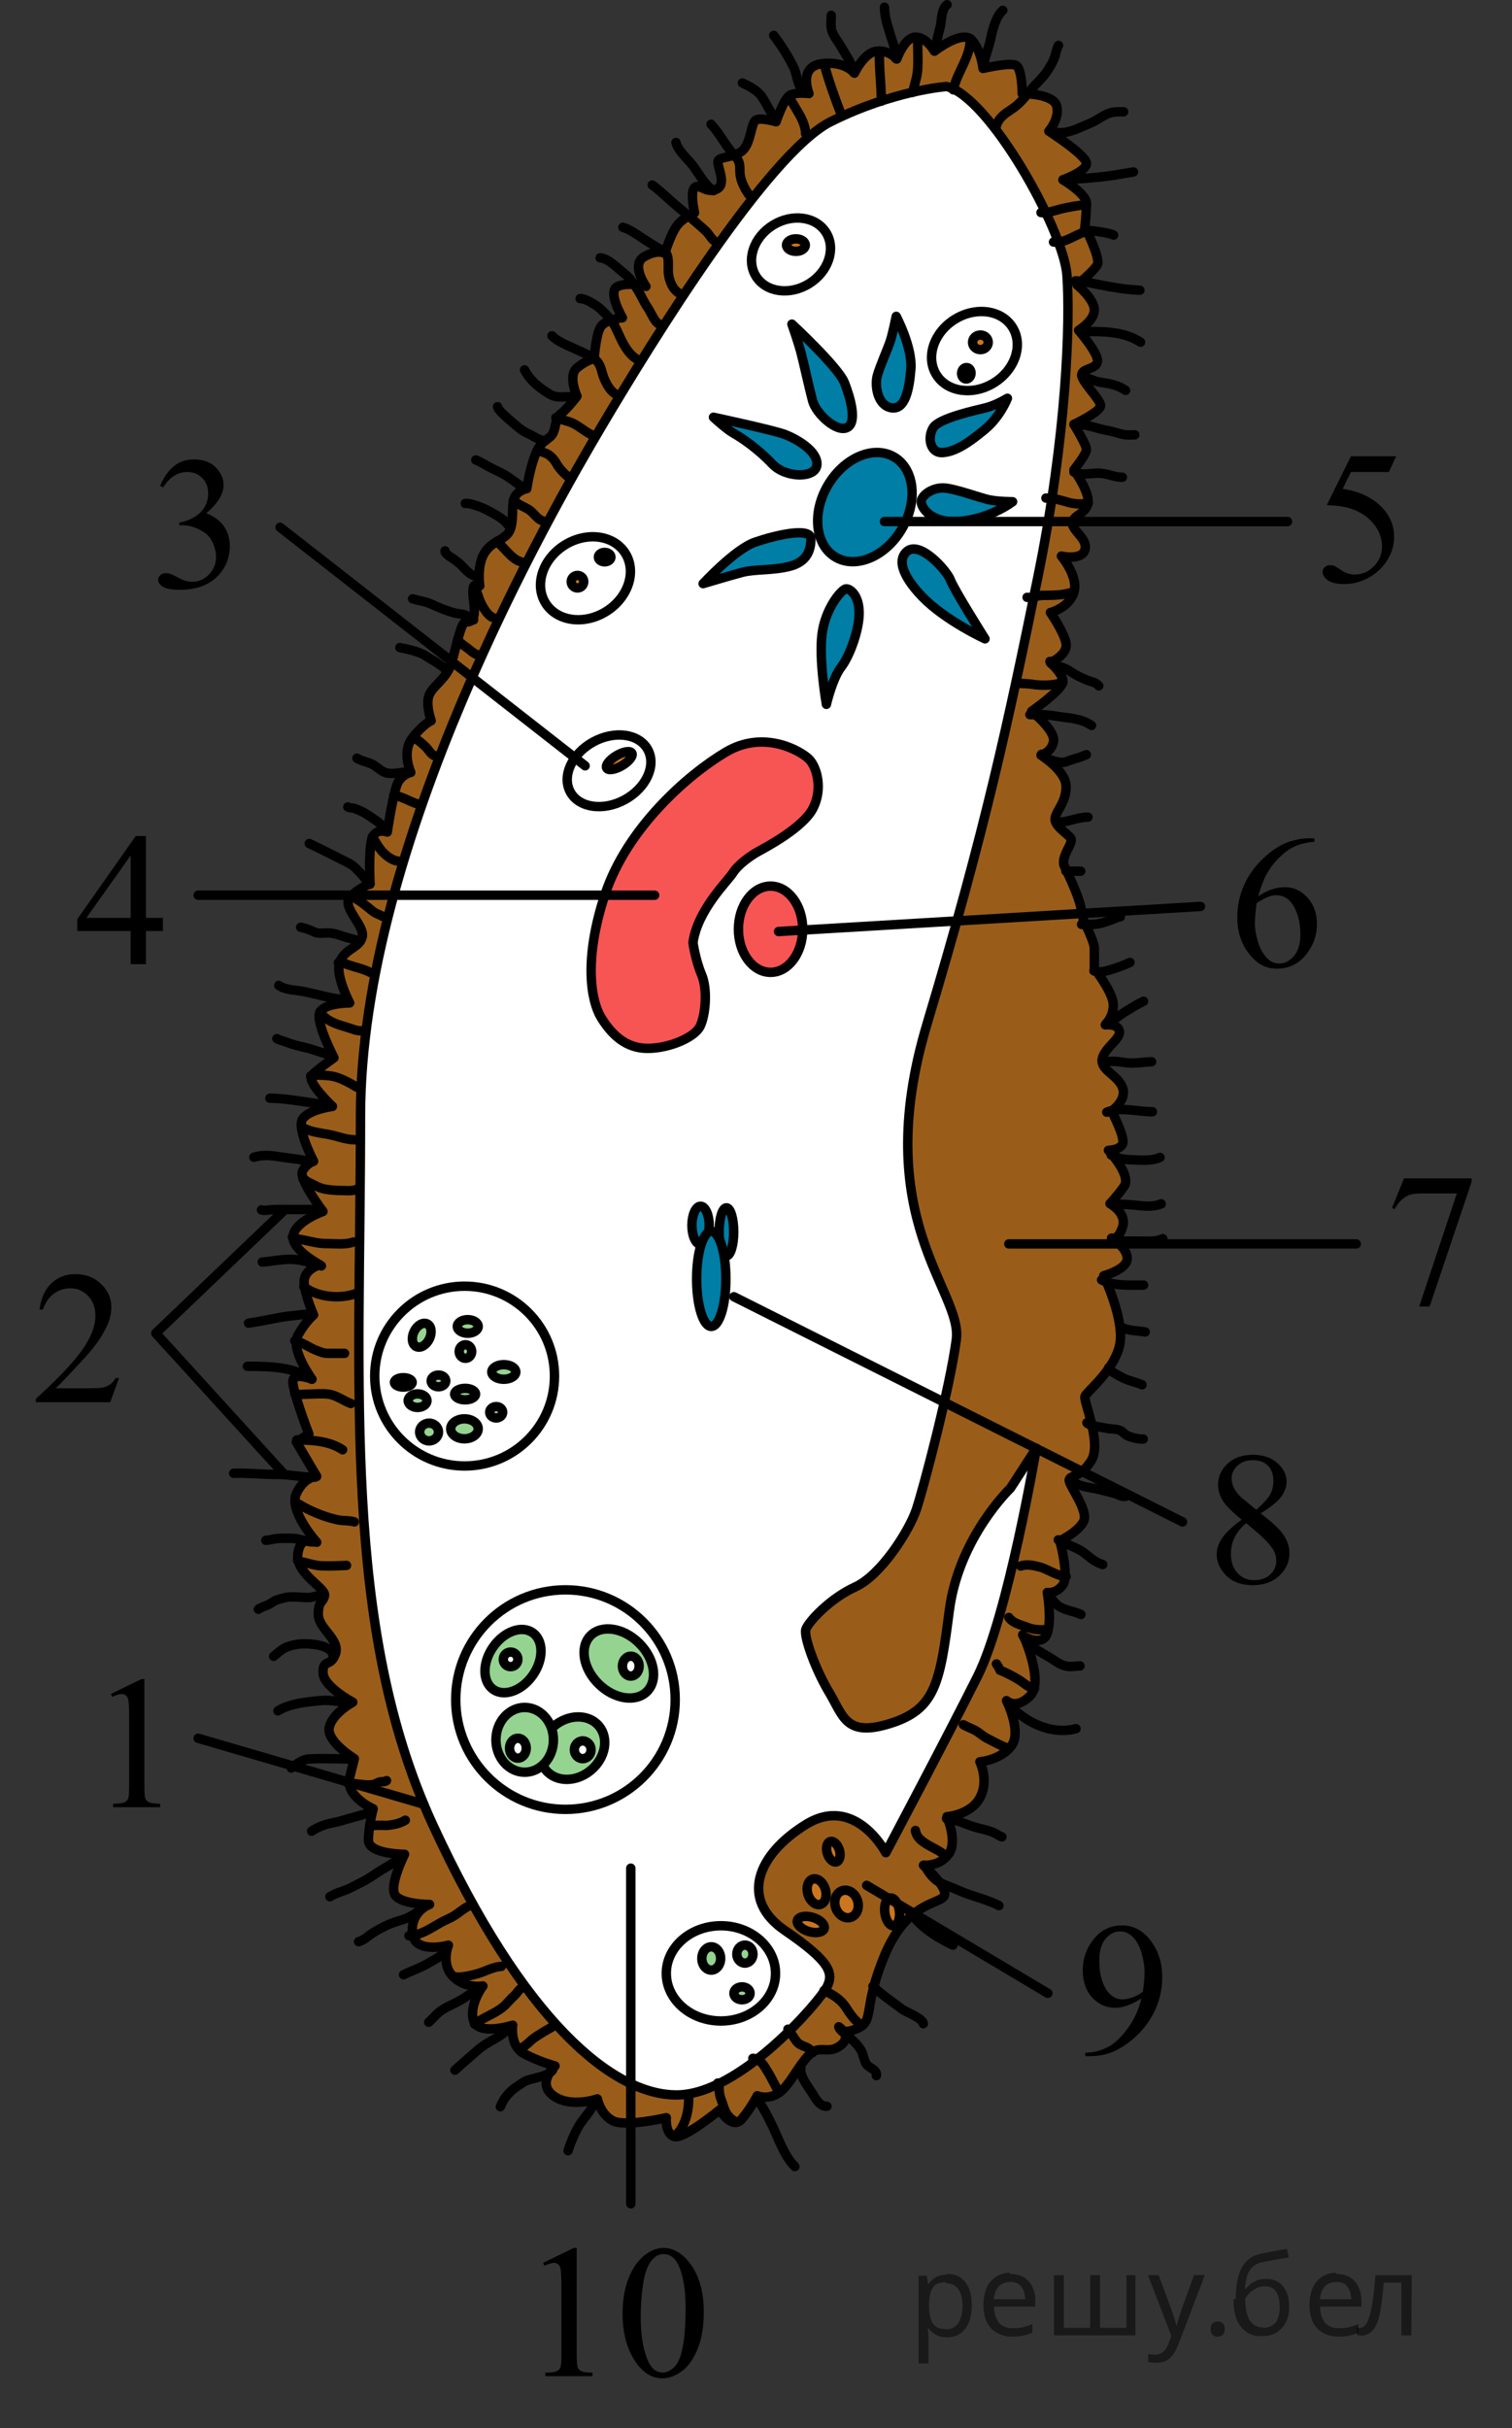 <?xml version="1.0" encoding="utf-8"?>
<!-- Generator: Adobe Illustrator 16.0.0, SVG Export Plug-In . SVG Version: 6.00 Build 0)  -->
<!DOCTYPE svg PUBLIC "-//W3C//DTD SVG 1.1//EN" "http://www.w3.org/Graphics/SVG/1.1/DTD/svg11.dtd">
<svg version="1.1" id="Layer_2" xmlns="http://www.w3.org/2000/svg" xmlns:xlink="http://www.w3.org/1999/xlink" x="0px" y="0px"
	 width="120.56px" height="193.57px" viewBox="541.465 690.115 120.56 193.57"
	 enable-background="new 541.465 690.115 120.56 193.57" xml:space="preserve">
<rect x="541.465" y="690.115" width="120.56" height="193.57" fill="#333333" stroke="none"/>
<path opacity="0.5" fill="#FF8800" d="M612.97,694.823c0,0,0.625-1.75,1.5-1.75s1.5,1.125,1.5,1.125s2.25-1.75,3-0.875
	s0.875,2.25,0.875,2.25s2.125-0.5,2.625-0.25s0.5,2.25,0.5,2.25s2.5,0,2.75,1s-0.625,2-0.625,2s3.125,2,3,2.625
	s-1.875,1.25-1.875,1.25s1.875,1.125,1.875,1.875s-0.125,1.875-0.125,1.875s1.25,2.5,1,3s-1.625,1.625-1.625,1.625
	s1.375,1.125,1.375,2s-1.25,1.625-1.25,1.625s1.625,1.875,1.5,2.5s-1.125,0.5-1.25,1s1.5,2,1.5,2.5s-2.125,1.5-2.125,1.5
	s1,1.625,1,2s-1,1.625-1,1.625s1.25,1.75,1.125,2.625s-1.25,1-1.25,1.625s1.25,1.25,1,2.125s-1.875,0.5-1.875,0.5
	s1.375,1.625,1,2.875s-1.875,1.625-1.875,1.625s1.125,1.625,1.25,2.5s-1.25,1.5-1.25,1.5s1,0.875,1,1.5s-2.5,2.375-2.5,2.375
	s1.875,1.5,1.75,2.375s-1,1.125-1,1.125s2,1.25,2,2.5s-0.75,1.875-0.875,2.5s1,1.25,1.25,1.625s-0.875,1.5-0.5,2.25
	s0.875,1.875,1.125,2.625s0.375,1.625,0.375,1.625s0.875,1.75,0.875,2.25s0,1.625,0,1.625s1.375,1.75,1.5,2.75
	s-0.625,1.75-0.625,1.75s1-0.125,1.125,0.5s-1.25,1.375-1.375,2.25s1.25,1.25,1.625,2.25s-0.875,1.875-0.875,1.875
	s1.125,2.125,0.875,2.625s-1.125,0.5-1.125,0.5s1.875,2,1.25,2.875s-1.125,1.375-1.125,1.375s1.375,0.75,1,1.875
	s-0.875,0.875-0.875,0.875s1.25,0.75,1.25,1.625s-1.875,1.375-1.875,1.375s1.75,3.625,1.25,5.625s-2.625,3.625-2.75,4
	s1.375,3.75,0.5,5.125s-1.625,1.125-1.75,1.5s1.625,2.5,1.125,3.375s-1.875,1.5-1.875,1.5s0.75,2.75,0.25,3.5
	s-1.25,0.625-1.25,0.625s0.375,2.125,0,3.25s-1.875,0.25-1.875,0.25s1.625,3.625,0.5,4.75s-1.875,0.375-1.875,0.375
	s1.25,2.5,0.375,3.625s-2.5,1.25-2.5,1.25s0.75,1.5,0,2.875s-2.625,1.5-2.625,1.5s0.875,2,0.125,3s-2,0.875-2,0.875
	s2.125,1.875,1.625,2.5s-3,0.5-4.75,4.75s-0.75,5.125-2.125,5.75s-1.5-0.125-1.5-0.125s1.125,0.75,0.125,1.5s-1.625-0.125-2.5,0.75
	s-1.5,2.375-2.375,3s-1.75,0.25-1.75,0.25s-0.5,1-1.25,1.875s-1.75-0.75-1.75-0.75s-2.875,2.375-3.625,2.125s-0.625-1.5-0.625-1.5
	s-3.25,0.75-4.25,0.25s-1.25-1.75-1.25-1.75s-2.125,0.75-3.5-0.25s0.125-2.375,0.125-2.375s-1.375-0.375-2.5-1
	s-0.875-2.25-0.875-2.25s-2.75,0.875-3.125-0.375s0.75-2.75,0.75-2.75s-1.375,0.25-2.375-0.75s-0.375-2.5-0.375-2.5
	s-2.75,0.75-2.875-1s1.375-2.25,1.375-2.25s-2.25,0-2.75-0.75s0.75-3.25,0.75-3.25s-2.875,0-2.875-1.125s0.375-2.5,0.375-2.5
	s-2.25-1-1.875-2.5s0.375-1.5,0.375-1.5s-2.25-1.375-2-2.5s1.875-2,1.875-2s-2.375-1.25-2.375-2.375s0.625-0.375,1-1.5
	s-1.375-2-1.375-3.125s0.375-0.875,0.5-1.5s-2.375-1.75-2.125-3.375s1.5-0.875,1.5-0.875s-2.25-2.5-1.625-3.875
	s1.625-1.375,1.625-1.375l-1.625-2.75l1-0.625c0,0-1.5-3.875-1.25-4.375s1.5,0,1.5,0s-1.75-2.375-1.125-3.5s1.25-1.625,1.25-1.625
	s-0.625-1.375-0.75-2.5s1.25-1.5,1.25-1.5s-2.375-1.25-2.125-2.375s2.375-1.875,2.375-1.875s-2-2.625-1.625-3.25
	s0.875-0.75,0.875-0.75s-1.375-2.625-0.875-3.375s2.375-1,2.375-1s-2.125-2-1.625-2.5s1.75-1.375,1.75-1.375s-1.5-2.875-1.125-3.625
	s2.375-0.75,2.375-0.75s-1.25-2.375-0.75-3.375s1.5-1,1.75-1.875s-1.625-2.375-1-3.125s1.625-1.125,1.625-1.125
	s-0.125-2.5,0.125-3.5s1.25-0.625,1.25-0.625s0.5-3.375,0.875-4s1-0.75,1-0.75s-0.75-1.625,0.125-2.75s1.5-1.375,1.5-1.375
	s-0.5-1.375-0.125-2.125s1.375-1.25,1.75-2.5s0.75-3.25,1.125-3.25s0.875,0,0.625-1.75s0.5-1.125,0.5-1.125s-0.25-1.625,0.375-2.625
	s1.625-1,2-1.75s0.125-2,0.375-2.625s1-0.75,1-0.75s0.25-1.75,0.75-2.875s1.125-1,1.375-1.625s0.125-1.125,0.625-1.5
	s1.25-1.375,1.25-1.375s-0.75-1.625,0-2.25s1.375-0.75,1.375-0.75s0.125-1.875,0.5-2.5s1.75-0.75,1.75-0.75s-1.25-2.125-0.375-2.5
	s2.25,0,2.25,0s-1.25-1.75-0.125-2.375s1.625-0.25,1.625-0.25s0.5-1.625,1-2.25s1.375-1,1.375-1s-0.375-1.625,0-2
	s0.875,0.5,1.75,0.125s0-1.875,0.125-2.25s1.375-0.25,2-0.875s0.625-2.125,1-2.375s1.625,0.125,1.625,0.125s0.625-1.875,1.125-2.125
	s1.5-0.125,1.5-0.125s-0.875-2.125,1-2.375s2.625,0.75,2.625,0.75s0.75-1.625,1.75-1.75S612.97,694.823,612.97,694.823z"/>
<path fill="none" stroke="#000000" stroke-width="0.75" stroke-linecap="round" stroke-linejoin="round" d="M612.97,694.823
	c0,0,0.625-1.75,1.5-1.75s1.5,1.125,1.5,1.125s2.25-1.75,3-0.875s0.875,2.25,0.875,2.25s2.125-0.5,2.625-0.25s0.5,2.25,0.5,2.25
	s2.5,0,2.75,1s-0.625,2-0.625,2s3.125,2,3,2.625s-1.875,1.25-1.875,1.25s1.875,1.125,1.875,1.875s-0.125,1.875-0.125,1.875
	s1.25,2.5,1,3s-1.625,1.625-1.625,1.625s1.375,1.125,1.375,2s-1.25,1.625-1.25,1.625s1.625,1.875,1.5,2.5s-1.125,0.5-1.25,1
	s1.5,2,1.5,2.5s-2.125,1.5-2.125,1.5s1,1.625,1,2s-1,1.625-1,1.625s1.25,1.75,1.125,2.625s-1.25,1-1.25,1.625s1.25,1.25,1,2.125
	s-1.875,0.5-1.875,0.5s1.375,1.625,1,2.875s-1.875,1.625-1.875,1.625s1.125,1.625,1.25,2.5s-1.25,1.5-1.25,1.5s1,0.875,1,1.5
	s-2.5,2.375-2.5,2.375s1.875,1.5,1.75,2.375s-1,1.125-1,1.125s2,1.25,2,2.5s-0.75,1.875-0.875,2.5s1,1.25,1.25,1.625
	s-0.875,1.5-0.5,2.25s0.875,1.875,1.125,2.625s0.375,1.625,0.375,1.625s0.875,1.75,0.875,2.25s0,1.625,0,1.625s1.375,1.75,1.5,2.75
	s-0.625,1.75-0.625,1.75s1-0.125,1.125,0.5s-1.25,1.375-1.375,2.25s1.25,1.25,1.625,2.25s-0.875,1.875-0.875,1.875
	s1.125,2.125,0.875,2.625s-1.125,0.5-1.125,0.5s1.875,2,1.25,2.875s-1.125,1.375-1.125,1.375s1.375,0.75,1,1.875
	s-0.875,0.875-0.875,0.875s1.25,0.75,1.25,1.625s-1.875,1.375-1.875,1.375s1.75,3.625,1.25,5.625s-2.625,3.625-2.75,4
	s1.375,3.75,0.5,5.125s-1.625,1.125-1.75,1.5s1.625,2.5,1.125,3.375s-1.875,1.5-1.875,1.5s0.75,2.75,0.25,3.5
	s-1.25,0.625-1.25,0.625s0.375,2.125,0,3.25s-1.875,0.25-1.875,0.25s1.625,3.625,0.5,4.75s-1.875,0.375-1.875,0.375
	s1.25,2.5,0.375,3.625s-2.5,1.25-2.5,1.25s0.75,1.5,0,2.875s-2.625,1.5-2.625,1.5s0.875,2,0.125,3s-2,0.875-2,0.875
	s2.125,1.875,1.625,2.5s-3,0.5-4.75,4.75s-0.75,5.125-2.125,5.75s-1.5-0.125-1.5-0.125s1.125,0.75,0.125,1.5s-1.625-0.125-2.5,0.75
	s-1.5,2.375-2.375,3s-1.75,0.25-1.75,0.25s-0.5,1-1.25,1.875s-1.75-0.75-1.75-0.75s-2.875,2.375-3.625,2.125s-0.625-1.5-0.625-1.5
	s-3.25,0.75-4.25,0.25s-1.25-1.75-1.25-1.75s-2.125,0.75-3.5-0.25s0.125-2.375,0.125-2.375s-1.375-0.375-2.5-1
	s-0.875-2.25-0.875-2.25s-2.75,0.875-3.125-0.375s0.75-2.75,0.75-2.75s-1.375,0.25-2.375-0.75s-0.375-2.5-0.375-2.5
	s-2.75,0.75-2.875-1s1.375-2.25,1.375-2.25s-2.25,0-2.75-0.75s0.75-3.25,0.75-3.25s-2.875,0-2.875-1.125s0.375-2.5,0.375-2.5
	s-2.25-1-1.875-2.5s0.375-1.5,0.375-1.5s-2.25-1.375-2-2.5s1.875-2,1.875-2s-2.375-1.25-2.375-2.375s0.625-0.375,1-1.5
	s-1.375-2-1.375-3.125s0.375-0.875,0.5-1.5s-2.375-1.75-2.125-3.375s1.5-0.875,1.5-0.875s-2.25-2.5-1.625-3.875
	s1.625-1.375,1.625-1.375l-1.625-2.75l1-0.625c0,0-1.5-3.875-1.25-4.375s1.5,0,1.5,0s-1.75-2.375-1.125-3.5s1.25-1.625,1.25-1.625
	s-0.625-1.375-0.75-2.5s1.25-1.5,1.25-1.5s-2.375-1.25-2.125-2.375s2.375-1.875,2.375-1.875s-2-2.625-1.625-3.25
	s0.875-0.75,0.875-0.75s-1.375-2.625-0.875-3.375s2.375-1,2.375-1s-2.125-2-1.625-2.5s1.75-1.375,1.75-1.375s-1.5-2.875-1.125-3.625
	s2.375-0.75,2.375-0.75s-1.25-2.375-0.75-3.375s1.5-1,1.75-1.875s-1.625-2.375-1-3.125s1.625-1.125,1.625-1.125
	s-0.125-2.5,0.125-3.5s1.25-0.625,1.25-0.625s0.5-3.375,0.875-4s1-0.75,1-0.75s-0.75-1.625,0.125-2.75s1.5-1.375,1.5-1.375
	s-0.5-1.375-0.125-2.125s1.375-1.25,1.75-2.5s0.75-3.25,1.125-3.25s0.875,0,0.625-1.75s0.5-1.125,0.5-1.125s-0.25-1.625,0.375-2.625
	s1.625-1,2-1.75s0.125-2,0.375-2.625s1-0.75,1-0.75s0.25-1.75,0.75-2.875s1.125-1,1.375-1.625s0.125-1.125,0.625-1.5
	s1.25-1.375,1.25-1.375s-0.75-1.625,0-2.25s1.375-0.75,1.375-0.75s0.125-1.875,0.5-2.5s1.75-0.75,1.75-0.75s-1.25-2.125-0.375-2.5
	s2.25,0,2.25,0s-1.25-1.75-0.125-2.375s1.625-0.25,1.625-0.25s0.5-1.625,1-2.25s1.375-1,1.375-1s-0.375-1.625,0-2
	s0.875,0.5,1.75,0.125s0-1.875,0.125-2.25s1.375-0.25,2-0.875s0.625-2.125,1-2.375s1.625,0.125,1.625,0.125s0.625-1.875,1.125-2.125
	s1.5-0.125,1.5-0.125s-0.875-2.125,1-2.375s2.625,0.75,2.625,0.75s0.75-1.625,1.75-1.75S612.97,694.823,612.97,694.823z"/>
<path fill="#FFFFFF" stroke="#000000" stroke-width="0.75" stroke-linecap="round" stroke-linejoin="round" d="M616.938,697.011
	c3.373,0.778,9.342,11.418,9.602,15.051c0.26,3.633,0,12.715-2.336,24.133c-2.335,11.418-4.152,19.981-8.822,35.551
	c-4.671,15.57,2.854,21.279,2.335,25.171s-2.62,11.843-3.183,13.53s-2.813,5.249-4.875,6.187s-3.75,2.813-3.938,3.375
	s0.75,3.188,1.875,5.063s1.313,3.563,4.875,2.438s3.938-3.188,4.688-9c0.75-5.812,4.874-9.749,4.874-9.749l2.063-3.188
	c0,0-2.25,13.312-4.687,18.187c-2.438,4.875-7.313,14.062-7.313,14.062s-2.438-4.687-6.375-2.249
	c-3.938,2.437-5.25,5.999-1.688,8.437s3.938,3.374,3.375,4.499s-6.938,8.625-12,8.625s-12.199-5.819-19.449-21.569
	s-5.75-34.75-5.75-56.5s15.25-48.25,19.25-55s13.25-21.75,18.25-24.25S616.938,697.011,616.938,697.011z"/>
<ellipse fill="#F75454" stroke="#000000" stroke-width="0.75" stroke-linecap="round" stroke-linejoin="round" cx="602.907" cy="764.198" rx="2.563" ry="3.438"/>
<path fill="#F75454" stroke="#000000" stroke-width="0.75" stroke-linecap="round" stroke-linejoin="round" d="M596.72,765.261
	c0.375-2.625,2.75-4.875,3.188-5.563s1.438-1.375,2-1.688s3.563-1.875,4.375-3.438s0.313-3.313-0.313-3.938
	s-3.563-2.375-6.625-0.563s-7.875,6.063-9.625,11.313s-1.125,8.563-0.313,9.875s1.938,2.438,3.688,2.438s3.75-0.875,4.188-1.75
	s0.625-2.938,0.125-4.125S596.72,765.261,596.72,765.261z"/>
<g>
	
		<ellipse fill="#007EA5" stroke="#000000" stroke-width="0.75" stroke-linecap="round" stroke-linejoin="round" cx="597.324" cy="787.802" rx="0.688" ry="1.521"/>
	
		<ellipse fill="#007EA5" stroke="#000000" stroke-width="0.75" stroke-linecap="round" stroke-linejoin="round" cx="599.386" cy="788.323" rx="0.583" ry="1.917"/>
	
		<ellipse fill="#007EA5" stroke="#000000" stroke-width="0.75" stroke-linecap="round" stroke-linejoin="round" cx="598.178" cy="792.073" rx="1.167" ry="3.792"/>
</g>
<circle fill="none" stroke="#000000" stroke-width="0.75" stroke-linecap="round" stroke-linejoin="round" cx="578.511" cy="799.823" r="7.167"/>
<ellipse fill="none" stroke="#000000" stroke-width="0.75" stroke-linecap="round" stroke-linejoin="round" cx="598.948" cy="847.441" rx="4.354" ry="3.796"/>
<circle fill="none" stroke="#000000" stroke-width="0.75" stroke-linecap="round" stroke-linejoin="round" cx="586.553" cy="825.615" r="8.75"/>
<ellipse transform="matrix(0.481 0.877 -0.877 0.481 965.128 -127.245)" fill="none" stroke="#000000" stroke-width="0.75" stroke-linecap="round" stroke-linejoin="round" cx="590.006" cy="751.302" rx="2.623" ry="3.521"/>
<ellipse transform="matrix(0.528 0.849 -0.849 0.528 902.88 -151.722)" fill="none" stroke="#000000" stroke-width="0.75" stroke-linecap="round" stroke-linejoin="round" cx="587.925" cy="736.345" rx="3.121" ry="3.751"/>
<ellipse transform="matrix(0.528 0.849 -0.849 0.528 888.714 -177.768)" fill="none" stroke="#000000" stroke-width="0.75" stroke-linecap="round" stroke-linejoin="round" cx="604.259" cy="710.513" rx="2.741" ry="3.294"/>
<ellipse transform="matrix(0.528 0.849 -0.849 0.528 902.163 -186.55)" fill="none" stroke="#000000" stroke-width="0.75" stroke-linecap="round" stroke-linejoin="round" cx="618.883" cy="718.222" rx="2.975" ry="3.576"/>
<ellipse transform="matrix(0.864 0.503 -0.503 0.864 450.465 -207.948)" fill="#007EA5" stroke="#000000" stroke-width="0.75" stroke-linecap="round" stroke-linejoin="round" cx="610.569" cy="730.757" rx="3.427" ry="4.625"/>
<ellipse transform="matrix(-0.513 -0.858 0.858 -0.513 250.132 1642.875)" fill="#CC761F" stroke="#000000" stroke-width="0.75" stroke-linecap="round" stroke-linejoin="round" cx="591.049" cy="750.49" rx="0.458" ry="1.167"/>
<circle fill="#CC761F" stroke="#000000" stroke-width="0.75" stroke-linecap="round" stroke-linejoin="round" cx="587.511" cy="736.49" r="0.5"/>
<ellipse transform="matrix(-0.298 -0.955 0.955 -0.298 -11.459 1668.032)" fill="#CC761F" stroke="#000000" stroke-width="0.75" stroke-linecap="round" stroke-linejoin="round" cx="607.852" cy="838.231" rx="0.846" ry="0.5"/>
<ellipse transform="matrix(-0.297 -0.955 0.955 -0.297 -16.302 1669.453)" fill="#CC761F" stroke="#000000" stroke-width="0.75" stroke-linecap="round" stroke-linejoin="round" cx="606.1" cy="840.725" rx="1.056" ry="0.72"/>
<path fill="#CC761F" stroke="#000000" stroke-width="0.75" stroke-linecap="round" stroke-linejoin="round" d="M609.84,841.638
	c0.184,0.589-0.06,1.188-0.543,1.339c-0.482,0.15-1.023-0.204-1.207-0.794c-0.184-0.589,0.06-1.188,0.543-1.339
	C609.115,840.693,609.656,841.049,609.84,841.638z"/>
<path fill="#CC761F" stroke="#000000" stroke-width="0.75" stroke-linecap="round" stroke-linejoin="round" d="M606.284,842.982
	c0.591,0.181,0.992,0.577,0.897,0.886c-0.094,0.309-0.648,0.413-1.239,0.232c-0.59-0.181-0.991-0.577-0.897-0.886
	C605.14,842.906,605.696,842.802,606.284,842.982z"/>
<path fill="#CC761F" stroke="#000000" stroke-width="0.75" stroke-linecap="round" stroke-linejoin="round" d="M613.176,842.465
	c0.079,0.612-0.117,1.142-0.438,1.183s-0.643-0.421-0.722-1.033c-0.078-0.612,0.118-1.142,0.438-1.183
	C612.775,841.391,613.098,841.854,613.176,842.465z"/>
<ellipse fill="#B44000" stroke="#000000" stroke-width="0.75" stroke-linecap="round" stroke-linejoin="round" cx="589.678" cy="734.531" rx="0.5" ry="0.375"/>
<ellipse fill="#CC761F" stroke="#000000" stroke-width="0.75" stroke-linecap="round" stroke-linejoin="round" cx="604.928" cy="709.656" rx="0.75" ry="0.5"/>
<ellipse fill="#CC761F" stroke="#000000" stroke-width="0.75" stroke-linecap="round" stroke-linejoin="round" cx="619.637" cy="717.407" rx="0.625" ry="0.583"/>
<ellipse transform="matrix(0.076 -0.997 0.997 0.076 -145.852 1281.724)" fill="#B44000" stroke="#000000" stroke-width="0.75" stroke-linecap="round" stroke-linejoin="round" cx="618.389" cy="719.529" rx="0.458" ry="0.376"/>
<ellipse fill="#95D390" stroke="#000000" stroke-width="0.75" stroke-linecap="round" stroke-linejoin="round" cx="578.761" cy="795.865" rx="0.833" ry="0.542"/>
<ellipse transform="matrix(0.43 -0.903 0.903 0.43 -391.734 973.129)" fill="#95D390" stroke="#000000" stroke-width="0.75" stroke-linecap="round" stroke-linejoin="round" cx="574.994" cy="796.875" rx="1.003" ry="0.677"/>
<ellipse fill="#057A08" stroke="#000000" stroke-width="0.75" stroke-linecap="round" stroke-linejoin="round" cx="573.623" cy="800.325" rx="0.708" ry="0.375"/>
<ellipse fill="#95D390" stroke="#000000" stroke-width="0.75" stroke-linecap="round" stroke-linejoin="round" cx="576.427" cy="800.208" rx="0.583" ry="0.468"/>
<ellipse fill="#95D390" stroke="#000000" stroke-width="0.75" stroke-linecap="round" stroke-linejoin="round" cx="578.577" cy="797.865" rx="0.5" ry="0.542"/>
<ellipse fill="#95D390" stroke="#000000" stroke-width="0.75" stroke-linecap="round" stroke-linejoin="round" cx="581.636" cy="799.494" rx="0.958" ry="0.583"/>
<ellipse fill="#95D390" stroke="#000000" stroke-width="0.75" stroke-linecap="round" stroke-linejoin="round" cx="578.551" cy="801.259" rx="0.833" ry="0.458"/>
<ellipse fill="#95D390" stroke="#000000" stroke-width="0.75" stroke-linecap="round" stroke-linejoin="round" cx="581.029" cy="802.708" rx="0.517" ry="0.455"/>
<ellipse fill="#95D390" stroke="#000000" stroke-width="0.75" stroke-linecap="round" stroke-linejoin="round" cx="578.498" cy="804.027" rx="1.096" ry="0.796"/>
<ellipse fill="#95D390" stroke="#000000" stroke-width="0.75" stroke-linecap="round" stroke-linejoin="round" cx="575.677" cy="804.282" rx="0.75" ry="0.708"/>
<ellipse fill="#95D390" stroke="#000000" stroke-width="0.75" stroke-linecap="round" stroke-linejoin="round" cx="598.177" cy="846.252" rx="0.75" ry="0.929"/>
<ellipse fill="#95D390" stroke="#000000" stroke-width="0.75" stroke-linecap="round" stroke-linejoin="round" cx="600.86" cy="845.906" rx="0.645" ry="0.718"/>
<ellipse fill="#95D390" stroke="#000000" stroke-width="0.75" stroke-linecap="round" stroke-linejoin="round" cx="600.629" cy="849.031" rx="0.645" ry="0.516"/>
<ellipse fill="#95D390" stroke="#000000" stroke-width="0.75" stroke-linecap="round" stroke-linejoin="round" cx="574.761" cy="801.782" rx="0.75" ry="0.542"/>
<ellipse transform="matrix(-0.567 0.824 -0.824 -0.567 1590.156 808.646)" fill="#95D390" stroke="#000000" stroke-width="0.75" stroke-linecap="round" stroke-linejoin="round" cx="582.597" cy="822.155" rx="2.753" ry="1.941"/>
<circle fill="#FFFFFF" stroke="#000000" stroke-width="0.75" stroke-linecap="round" stroke-linejoin="round" cx="582.177" cy="822.407" r="0.583"/>
<ellipse transform="matrix(0.701 -0.713 0.713 0.701 -410.174 667.151)" fill="#95D390" stroke="#000000" stroke-width="0.75" stroke-linecap="round" stroke-linejoin="round" cx="590.891" cy="822.954" rx="2.292" ry="3.167"/>
<ellipse fill="#FFFFFF" stroke="#000000" stroke-width="0.75" stroke-linecap="round" stroke-linejoin="round" cx="591.761" cy="822.948" rx="0.667" ry="0.792"/>
<ellipse transform="matrix(0.642 0.767 -0.767 0.642 846.154 -153.343)" fill="#95D390" stroke="#000000" stroke-width="0.75" stroke-linecap="round" stroke-linejoin="round" cx="587.258" cy="829.285" rx="2.292" ry="2.75"/>
<ellipse fill="#FFFFFF" stroke="#000000" stroke-width="0.75" stroke-linecap="round" stroke-linejoin="round" cx="587.927" cy="829.615" rx="0.667" ry="0.708"/>
<ellipse fill="#95D390" stroke="#000000" stroke-width="0.75" stroke-linecap="round" stroke-linejoin="round" cx="583.302" cy="828.823" rx="2.292" ry="2.583"/>
<ellipse fill="#FFFFFF" stroke="#000000" stroke-width="0.75" stroke-linecap="round" stroke-linejoin="round" cx="582.761" cy="829.49" rx="0.667" ry="0.792"/>
<path fill="#007EA5" stroke="#000000" stroke-width="0.75" stroke-linecap="round" stroke-linejoin="round" d="M598.353,723.379
	c0,0,4.812,1.031,5.706,1.375c0.893,0.344,2.611,1.306,2.543,2.406c-0.068,1.1-2.475,1.1-3.574-0.068
	c-1.1-1.169-2.406-2.063-3.025-2.406S598.353,723.379,598.353,723.379z"/>
<path fill="#007EA5" stroke="#000000" stroke-width="0.75" stroke-linecap="round" stroke-linejoin="round" d="M604.608,715.955
	c0,0,3.712,3.437,4.193,4.674s1.031,3.162,0.206,3.575c-0.825,0.412-2.475-1.1-2.749-2.131c-0.275-1.031-0.756-3.231-0.963-3.987
	C605.089,717.33,604.608,715.955,604.608,715.955z"/>
<path fill="#007EA5" stroke="#000000" stroke-width="0.75" stroke-linecap="round" stroke-linejoin="round" d="M612.926,715.336
	c0,0,1.306,2.475,1.168,4.193c-0.137,1.719-0.481,3.3-1.581,3.093c-1.1-0.206-1.306-1.787-1.1-2.543
	c0.206-0.756,0.825-2.131,1.031-2.749C612.651,716.711,612.926,715.336,612.926,715.336z"/>
<path fill="#007EA5" stroke="#000000" stroke-width="0.75" stroke-linecap="round" stroke-linejoin="round" d="M621.792,721.867
	c0,0-0.894,0.55-1.718,0.756c-0.825,0.206-3.713,0.825-4.193,1.581c-0.481,0.756-0.275,2.062,0.756,1.993
	c1.031-0.069,2.131-0.825,3.368-1.856S621.792,721.867,621.792,721.867z"/>
<path fill="#007EA5" stroke="#000000" stroke-width="0.75" stroke-linecap="round" stroke-linejoin="round" d="M622.205,730.115
	c0,0-1.031,0-1.787-0.138c-0.757-0.138-2.888-0.962-3.781-0.962s-1.719,0.618-1.719,1.1c0,0.481,0.757,1.581,2.544,1.581
	C620.143,731.696,622.205,730.115,622.205,730.115z"/>
<path fill="#007EA5" stroke="#000000" stroke-width="0.75" stroke-linecap="round" stroke-linejoin="round" d="M620.005,741.044
	c0,0-2.475-3.918-2.749-4.674c-0.275-0.756-2.475-3.23-3.506-2.268s0.455,2.763,1.237,3.575
	C616.844,739.601,620.005,741.044,620.005,741.044z"/>
<path fill="#007EA5" stroke="#000000" stroke-width="0.75" stroke-linecap="round" stroke-linejoin="round" d="M607.358,746.269
	c0,0,0.48-2.062,1.168-2.956c0.688-0.894,1.444-2.956,1.444-4.33c0-1.375-0.688-1.925-1.031-1.925s-1.649,1.512-1.925,3.574
	C606.739,742.694,607.358,746.269,607.358,746.269z"/>
<path fill="#007EA5" stroke="#000000" stroke-width="0.75" stroke-linecap="round" stroke-linejoin="round" d="M597.528,736.646
	c0,0,2.543-2.75,4.125-3.3c1.58-0.55,4.468-1.237,4.468-0.274c0,0.962-0.344,1.855-1.719,2.199c-1.374,0.344-2.749,0.206-3.78,0.481
	C599.59,736.027,597.528,736.646,597.528,736.646z"/>
<path fill="none" stroke="#000000" stroke-width="0.75" stroke-linecap="round" stroke-linejoin="round" d="M626.22,704.448
	c0,0,2.625-0.125,4.125-0.375s1.5-0.25,1.5-0.25"/>
<path fill="none" stroke="#000000" stroke-width="0.75" stroke-linecap="round" stroke-linejoin="round" d="M627.913,708.461
	c0.399,0,1.997,0.2,2.347,0.399"/>
<path fill="none" stroke="#000000" stroke-width="0.75" stroke-linecap="round" stroke-linejoin="round" d="M627.215,712.504
	c0.9,0,2.845,0.649,5.141,0.749"/>
<path fill="none" stroke="#000000" stroke-width="0.75" stroke-linecap="round" stroke-linejoin="round" d="M627.614,716.548
	c1.673,0,3.383-0.076,4.793,0.849"/>
<path fill="none" stroke="#000000" stroke-width="0.75" stroke-linecap="round" stroke-linejoin="round" d="M625.318,700.574
	c1.058,0.382,2.052-0.222,2.996-0.598c0.44-0.175,0.826-0.453,1.232-0.674c0.542-0.294,0.899-0.275,1.513-0.275"/>
<path fill="none" stroke="#000000" stroke-width="0.75" stroke-linecap="round" stroke-linejoin="round" d="M620.924,700.125
	c0.158-0.606,0.67-0.948,1.15-1.262c0.586-0.382,1.023-0.872,1.443-1.412c0.439-0.566,1.043-1.06,1.436-1.647
	c0.221-0.328,0.42-0.664,0.574-1.044c0.129-0.316,0.172-0.768,0.339-1.024"/>
<path fill="none" stroke="#000000" stroke-width="0.75" stroke-linecap="round" stroke-linejoin="round" d="M619.926,695.183
	c0.113-0.7,0.413-1.349,0.549-2.046c0.119-0.607,0.412-1.754,0.949-2.196"/>
<path fill="none" stroke="#000000" stroke-width="0.75" stroke-linecap="round" stroke-linejoin="round" d="M616.182,693.985
	c-0.197-0.283,0.207-1.45,0.277-1.847c0.091-0.507,0.082-1.326,0.521-1.647"/>
<path fill="none" stroke="#000000" stroke-width="0.75" stroke-linecap="round" stroke-linejoin="round" d="M612.888,694.784
	c0.063-0.542-0.253-1.314-0.413-1.838c-0.211-0.69-0.482-1.48-0.486-2.255"/>
<path fill="none" stroke="#000000" stroke-width="0.75" stroke-linecap="round" stroke-linejoin="round" d="M609.444,695.782
	c0.072,0.05,0.037,0.132,0.142,0.094c-0.22-0.723-0.649-1.337-1.052-2.026c-0.225-0.387-0.58-0.828-0.727-1.244
	c-0.134-0.377-0.061-0.86-0.061-1.267"/>
<path fill="none" stroke="#000000" stroke-width="0.75" stroke-linecap="round" stroke-linejoin="round" d="M605.799,697.529
	c-0.717-0.141-0.763-1.437-1.021-1.978c-0.424-0.885-1.023-1.835-1.623-2.615"/>
<path fill="none" stroke="#000000" stroke-width="0.75" stroke-linecap="round" stroke-linejoin="round" d="M600.658,696.73
	c0.589,0.274,1.225,0.597,1.582,1.142c0.363,0.554,0.625,1.147,1.014,1.704"/>
<path fill="none" stroke="#000000" stroke-width="0.75" stroke-linecap="round" stroke-linejoin="round" d="M604.352,697.928
	c0.119,0.008,0.637,0.957,0.787,1.207c0.276,0.459,0.568,1.1,0.561,1.639"/>
<path fill="none" stroke="#000000" stroke-width="0.75" stroke-linecap="round" stroke-linejoin="round" d="M607.198,695.283
	c0.338,1.259,0.836,2.653,1.297,3.844"/>
<path fill="none" stroke="#000000" stroke-width="0.75" stroke-linecap="round" stroke-linejoin="round" d="M611.59,694.384
	c-0.033,1.247,0.149,2.526,0.149,3.793"/>
<path fill="none" stroke="#000000" stroke-width="0.75" stroke-linecap="round" stroke-linejoin="round" d="M614.635,693.236
	c0,0.797,0.049,1.609,0,2.405c-0.039,0.627-0.258,1.226-0.399,1.838"/>
<path fill="none" stroke="#000000" stroke-width="0.75" stroke-linecap="round" stroke-linejoin="round" d="M618.828,693.236
	c0,1.5-1.055,2.595-1.348,4.043"/>
<path fill="none" stroke="#000000" stroke-width="0.75" stroke-linecap="round" stroke-linejoin="round" d="M624.469,707.063
	c0.485,0.088,1.369-0.263,1.9-0.362c0.551-0.102,1.078-0.233,1.644-0.237"/>
<path fill="none" stroke="#000000" stroke-width="0.75" stroke-linecap="round" stroke-linejoin="round" d="M628.114,708.561
	c-0.781,0.166-1.775,1.005-2.646,0.849"/>
<path fill="none" stroke="#000000" stroke-width="0.75" stroke-linecap="round" stroke-linejoin="round" d="M598.162,700.025
	c0.666,0.69,1.119,1.658,1.785,2.397c0.44,0.489,0.513,0.601,0.512,1.309c-0.001,0.704,0.313,1.31,0.698,1.884"/>
<path fill="none" stroke="#000000" stroke-width="0.75" stroke-linecap="round" stroke-linejoin="round" d="M595.366,701.473
	c0.135,0.629,0.904,1.282,1.31,1.801c0.487,0.624,0.974,1.612,1.686,2.042"/>
<path fill="none" stroke="#000000" stroke-width="0.75" stroke-linecap="round" stroke-linejoin="round" d="M593.47,704.867
	c0.735,0.527,1.423,1.242,2.14,1.827c0.711,0.58,1.439,1.211,2.114,1.82c0.266,0.24,0.417,0.597,0.688,0.795"/>
<path fill="none" stroke="#000000" stroke-width="0.75" stroke-linecap="round" stroke-linejoin="round" d="M591.129,708.237
	c0.617,0.182,1.19,0.631,1.727,0.976c0.334,0.214,0.683,0.441,1.033,0.649c0.19,0.113,0.413,0.177,0.582,0.312
	c0.386,0.309,0.256,1.145,0.281,1.632c0.033,0.615,0.343,1.467,0.969,1.741"/>
<path fill="none" stroke="#000000" stroke-width="0.75" stroke-linecap="round" stroke-linejoin="round" d="M589.317,710.673
	c0.638,0.013,1.481,0.911,1.963,1.274c0.454,0.343,0.795,0.892,1.075,1.357c0.272,0.452,0.469,0.931,0.772,1.365
	c0.197,0.281,0.586,1.225,0.906,1.282"/>
<path fill="none" stroke="#000000" stroke-width="0.75" stroke-linecap="round" stroke-linejoin="round" d="M587.724,713.921
	c0.449-0.019,1.328,0.549,1.647,0.85c0.392,0.368,0.822,0.811,1.079,1.274c0.274,0.495,0.45,1.007,0.732,1.498
	c0.313,0.544,0.641,0.995,1.195,1.282"/>
<path fill="none" stroke="#000000" stroke-width="0.75" stroke-linecap="round" stroke-linejoin="round" d="M585.475,716.889
	c0.495,0.502,1.286,0.773,1.919,1.078c0.504,0.243,1.446,0.582,1.783,1.083c0.243,0.36,0.292,0.873,0.477,1.285
	c0.209,0.469,0.493,1.004,0.975,1.239"/>
<path fill="none" stroke="#000000" stroke-width="0.75" stroke-linecap="round" stroke-linejoin="round" d="M587.318,721.886
	c-0.23-0.219-0.642-0.125-0.938-0.125c-0.448,0-0.75-0.008-1.131-0.248c-0.84-0.526-1.5-1.033-1.96-1.908"/>
<path fill="none" stroke="#000000" stroke-width="0.75" stroke-linecap="round" stroke-linejoin="round" d="M585.787,723.417
	c0.443,0.182,0.959,0.24,1.408,0.468c0.501,0.255,0.896,0.615,1.402,0.875"/>
<path fill="none" stroke="#000000" stroke-width="0.75" stroke-linecap="round" stroke-linejoin="round" d="M581.134,722.542
	c0.068,0.276,0.476,0.603,0.687,0.807c0.288,0.279,0.629,0.543,0.933,0.806c0.304,0.263,0.564,0.416,0.912,0.573
	c0.374,0.17,0.864,0.561,1.311,0.5"/>
<path fill="none" stroke="#000000" stroke-width="0.75" stroke-linecap="round" stroke-linejoin="round" d="M584.382,725.853
	c-0.021,0.263,0.597,0.357,0.791,0.491c0.323,0.224,0.522,0.473,0.693,0.781c0.175,0.316,0.566,0.728,0.827,0.946"/>
<path fill="none" stroke="#000000" stroke-width="0.75" stroke-linecap="round" stroke-linejoin="round" d="M579.404,726.786
	c0.457,0.18,0.9,0.485,1.349,0.703c0.422,0.204,0.889,0.41,1.268,0.677c0.386,0.272,0.799,0.563,1.162,0.852"/>
<path fill="none" stroke="#000000" stroke-width="0.75" stroke-linecap="round" stroke-linejoin="round" d="M582.387,730.034
	c0.19,0.089,0.362,0.235,0.549,0.339c0.277,0.153,0.602,0.279,0.842,0.481c0.307,0.258,0.581,0.682,0.972,0.792"/>
<path fill="none" stroke="#000000" stroke-width="0.75" stroke-linecap="round" stroke-linejoin="round" d="M582.166,732.155
	c-0.175-0.155-0.311-0.351-0.485-0.509c-0.301-0.272-0.646-0.471-0.998-0.661c-0.35-0.189-0.719-0.392-1.108-0.516
	c-0.292-0.093-0.701-0.248-1.01-0.214"/>
<path fill="none" stroke="#000000" stroke-width="0.75" stroke-linecap="round" stroke-linejoin="round" d="M581.061,733.282
	c0.641,0.476,1.154,1.42,1.988,1.635"/>
<path fill="none" stroke="#000000" stroke-width="0.75" stroke-linecap="round" stroke-linejoin="round" d="M576.951,734.033
	c-0.035,0.233,0.491,0.521,0.665,0.641c0.232,0.16,0.518,0.377,0.711,0.585c0.201,0.216,0.396,0.426,0.646,0.603
	c0.197,0.14,0.407,0.165,0.652,0.248"/>
<path fill="none" stroke="#000000" stroke-width="0.75" stroke-linecap="round" stroke-linejoin="round" d="M579.227,736.883
	c0.148,0.037,0.24,0.393,0.291,0.525c0.083,0.216,0.153,0.462,0.251,0.687c0.174,0.396,0.574,1.115,1.026,1.263"/>
<path fill="none" stroke="#000000" stroke-width="0.75" stroke-linecap="round" stroke-linejoin="round" d="M574.366,737.855
	c0.455,0.134,0.969,0.204,1.419,0.395c0.396,0.168,0.817,0.374,1.235,0.516c0.246,0.083,0.538,0.189,0.779,0.239
	c0.214,0.044,0.45,0.044,0.659,0.109c0.303,0.094,0.484,0.274,0.77,0.42"/>
<path fill="none" stroke="#000000" stroke-width="0.75" stroke-linecap="round" stroke-linejoin="round" d="M577.968,741.059
	c0.096,0.282,0.531,0.549,0.776,0.732c0.253,0.19,0.519,0.458,0.815,0.527"/>
<path fill="none" stroke="#000000" stroke-width="0.75" stroke-linecap="round" stroke-linejoin="round" d="M573.35,741.744
	c0.585,0.114,1.205,0.253,1.752,0.49c0.288,0.125,0.528,0.333,0.812,0.484c0.282,0.15,0.527,0.339,0.807,0.528
	c0.139,0.094,0.301,0.281,0.451,0.332"/>
<path fill="none" stroke="#000000" stroke-width="0.75" stroke-linecap="round" stroke-linejoin="round" d="M574.455,748.969
	c0.351,0.1,0.707,0.462,0.971,0.711c0.175,0.165,0.463,0.661,0.708,0.681"/>
<path fill="none" stroke="#000000" stroke-width="0.75" stroke-linecap="round" stroke-linejoin="round" d="M574.19,751.643
	c-0.609,0-1.227,0.203-1.836,0.111c-0.407-0.061-0.776-0.465-1.131-0.666c-0.402-0.228-0.916-0.28-1.297-0.528"/>
<path fill="none" stroke="#000000" stroke-width="0.75" stroke-linecap="round" stroke-linejoin="round" d="M572.864,753.521
	c0.635,0.081,1.277,0.499,1.878,0.685"/>
<path fill="none" stroke="#000000" stroke-width="0.75" stroke-linecap="round" stroke-linejoin="round" d="M572.312,756.393
	c-0.198-0.029-0.313-0.368-0.441-0.509c-0.205-0.223-0.467-0.382-0.713-0.55c-0.291-0.199-0.584-0.405-0.907-0.552
	c-0.181-0.082-0.357-0.155-0.546-0.219c-0.158-0.053-0.378-0.032-0.507-0.115"/>
<path fill="none" stroke="#000000" stroke-width="0.75" stroke-linecap="round" stroke-linejoin="round" d="M571.141,756.835
	c0.318,0.435,0.526,0.914,0.927,1.297c0.333,0.317,0.776,0.643,1.26,0.647"/>
<path fill="none" stroke="#000000" stroke-width="0.75" stroke-linecap="round" stroke-linejoin="round" d="M570.964,760.613
	c-0.095-0.038-0.078-0.075-0.135-0.142c-0.206-0.237-0.383-0.499-0.604-0.727c-0.291-0.3-0.553-0.611-0.934-0.805
	c-1.049-0.534-2.109-1.073-3.167-1.575"/>
<path fill="none" stroke="#000000" stroke-width="0.75" stroke-linecap="round" stroke-linejoin="round" d="M569.417,761.585
	c0.502,0.149,0.979,0.549,1.387,0.867c0.226,0.177,0.411,0.363,0.668,0.485c0.167,0.08,0.344,0.146,0.508,0.238"/>
<path fill="none" stroke="#000000" stroke-width="0.75" stroke-linecap="round" stroke-linejoin="round" d="M571.074,767.684
	c-0.432-0.229-0.845-0.354-1.323-0.484c-0.433-0.119-0.856-0.33-1.306-0.333"/>
<path fill="none" stroke="#000000" stroke-width="0.75" stroke-linecap="round" stroke-linejoin="round" d="M570.168,765.187
	c-0.125,0.01-0.23-0.089-0.353-0.132c-0.213-0.075-0.431-0.124-0.647-0.182c-0.467-0.124-0.867-0.327-1.358-0.371
	c-0.319-0.029-0.646,0.032-0.965,0c-0.259-0.026-0.392-0.127-0.613-0.218c-0.255-0.105-0.532-0.187-0.792-0.245"/>
<path fill="none" stroke="#000000" stroke-width="0.75" stroke-linecap="round" stroke-linejoin="round" d="M569.24,770.069
	c-0.107-0.238-0.772-0.311-1.021-0.347c-0.448-0.066-0.909-0.187-1.343-0.289c-0.476-0.111-0.972-0.23-1.462-0.312
	c-0.542-0.09-1.264-0.106-1.72-0.444"/>
<path fill="none" stroke="#000000" stroke-width="0.75" stroke-linecap="round" stroke-linejoin="round" d="M566.987,770.776
	c0.492,0.779,1.362,1.003,2.198,1.256c0.406,0.124,0.685,0.268,1.116,0.269"/>
<path fill="none" stroke="#000000" stroke-width="0.75" stroke-linecap="round" stroke-linejoin="round" d="M568.025,774.422
	c-0.233-0.232-0.618-0.304-0.918-0.397c-0.456-0.141-0.919-0.314-1.383-0.417c-0.504-0.111-0.979-0.229-1.461-0.422
	c-0.234-0.093-0.5-0.135-0.722-0.267"/>
<path fill="none" stroke="#000000" stroke-width="0.75" stroke-linecap="round" stroke-linejoin="round" d="M566.236,775.902
	c0.397-0.121,1.082-0.062,1.473-0.023c0.271,0.027,0.559,0.103,0.814,0.199c0.469,0.177,0.963,0.453,1.381,0.708"/>
<path fill="none" stroke="#000000" stroke-width="0.75" stroke-linecap="round" stroke-linejoin="round" d="M567.959,778.311
	c-0.293-0.144-0.723-0.146-1.045-0.188c-0.382-0.05-0.762-0.111-1.143-0.168c-0.918-0.139-1.856-0.273-2.788-0.285"/>
<path fill="none" stroke="#000000" stroke-width="0.75" stroke-linecap="round" stroke-linejoin="round" d="M565.529,779.968
	c0.646,0.393,1.407,0.454,2.139,0.591c0.713,0.133,1.359,0.426,2.103,0.426"/>
<path fill="none" stroke="#000000" stroke-width="0.75" stroke-linecap="round" stroke-linejoin="round" d="M566.39,782.708
	c-0.244,0.022-0.593-0.071-0.841-0.115c-0.509-0.091-1.032-0.14-1.541-0.216c-0.822-0.122-1.494-0.248-2.302-0.001"/>
<path fill="none" stroke="#000000" stroke-width="0.75" stroke-linecap="round" stroke-linejoin="round" d="M565.617,784.078
	c0.083,0.025,0.194,0.133,0.284,0.197c0.174,0.122,0.347,0.172,0.522,0.271c0.328,0.186,0.709,0.344,1.095,0.394
	c0.387,0.05,0.749,0.088,1.146,0.088c0.345,0,0.829,0.058,1.15-0.066"/>
<path fill="none" stroke="#000000" stroke-width="0.75" stroke-linecap="round" stroke-linejoin="round" d="M562.314,786.573
	c0.193,0.083,0.509,0.011,0.738-0.007c0.378-0.03,0.762-0.024,1.144-0.024c0.925,0,1.85,0,2.774,0"/>
<path fill="none" stroke="#000000" stroke-width="0.75" stroke-linecap="round" stroke-linejoin="round" d="M564.782,788.729
	c0.301,0.176,0.718,0.205,1.065,0.282c0.59,0.132,1.085,0.249,1.689,0.249c0.618,0,1.519,0.106,2.089-0.125"/>
<path fill="none" stroke="#000000" stroke-width="0.75" stroke-linecap="round" stroke-linejoin="round" d="M562.376,790.729
	c0.739-0.048,1.494-0.223,2.235-0.219c0.842,0.004,1.674,0.298,2.483,0.531"/>
<path fill="none" stroke="#000000" stroke-width="0.75" stroke-linecap="round" stroke-linejoin="round" d="M565.689,792.698
	c1.096,0.84,2.834,0.999,4.094,0.563"/>
<path fill="none" stroke="#000000" stroke-width="0.75" stroke-linecap="round" stroke-linejoin="round" d="M566.314,794.979
	c-0.379-0.162-1.043-0.013-1.472,0.025c-0.592,0.053-1.129,0.151-1.714,0.271c-0.618,0.127-1.228,0.232-1.846,0.329"/>
<path fill="none" stroke="#000000" stroke-width="0.75" stroke-linecap="round" stroke-linejoin="round" d="M568.939,798.011
	c-0.448,0-0.896,0.002-1.344,0c-0.364-0.001-0.592-0.125-0.92-0.246c-0.55-0.204-1.135-0.672-1.704-0.754"/>
<path fill="none" stroke="#000000" stroke-width="0.75" stroke-linecap="round" stroke-linejoin="round" d="M566.314,800.073
	c-1.401-1.01-3.485-1.031-5.125-1.031"/>
<path fill="none" stroke="#000000" stroke-width="0.75" stroke-linecap="round" stroke-linejoin="round" d="M564.97,801.229
	c0.222,0.116,0.754,0.031,1.019,0.031c0.532,0,1.116-0.065,1.645,0c0.657,0.081,1.191,0.521,1.805,0.75"/>
<path fill="none" stroke="#000000" stroke-width="0.75" stroke-linecap="round" stroke-linejoin="round" d="M568.782,805.698
	c-1.058-0.706-2.427-0.781-3.656-0.781"/>
<path fill="none" stroke="#000000" stroke-width="0.75" stroke-linecap="round" stroke-linejoin="round" d="M566.564,807.886
	c-0.989,0.019-1.973-0.226-2.969-0.221c-1.165,0.006-2.337-0.132-3.5-0.092"/>
<path fill="none" stroke="#000000" stroke-width="0.75" stroke-linecap="round" stroke-linejoin="round" d="M566.532,813.042
	c-0.575,0.048-1.161-0.275-1.752-0.281c-0.425-0.005-0.855-0.019-1.278,0.022c-0.28,0.027-0.574,0.13-0.844,0.134"/>
<path fill="none" stroke="#000000" stroke-width="0.75" stroke-linecap="round" stroke-linejoin="round" d="M565.189,814.511
	c0.147,0.122,0.337,0.116,0.526,0.161c0.448,0.109,0.892,0.253,1.354,0.276c0.673,0.034,1.361-0.007,2.026-0.031"/>
<path fill="none" stroke="#000000" stroke-width="0.75" stroke-linecap="round" stroke-linejoin="round" d="M565.064,809.948
	c0.24,0.062,0.476,0.239,0.699,0.357c0.788,0.419,1.75,0.794,2.628,0.979c0.432,0.09,0.912,0.036,1.33,0.163"/>
<path fill="none" stroke="#000000" stroke-width="0.75" stroke-linecap="round" stroke-linejoin="round" d="M567.095,817.323
	c-0.326-0.044-0.686,0.153-1.033,0.156c-0.583,0.005-1.307-0.127-1.875,0.007c-0.201,0.047-0.526,0.133-0.708,0.207
	c-0.236,0.096-0.458,0.29-0.706,0.396c-0.236,0.102-0.505,0.172-0.709,0.327"/>
<path fill="none" stroke="#000000" stroke-width="0.75" stroke-linecap="round" stroke-linejoin="round" d="M568.032,822.292
	c0.075-0.941-1.43-1.106-2.124-1.125c-0.468-0.013-0.891,0.039-1.336,0.172c-0.598,0.179-0.808,0.449-1.29,0.828"/>
<path fill="none" stroke="#000000" stroke-width="0.75" stroke-linecap="round" stroke-linejoin="round" d="M569.532,825.854
	c-0.825-0.001-1.607-0.238-2.433-0.165c-1.142,0.102-2.483,0.223-3.474,0.821"/>
<path fill="none" stroke="#000000" stroke-width="0.75" stroke-linecap="round" stroke-linejoin="round" d="M569.689,830.354
	c-1.209,0-2.439-0.075-3.646,0c-0.468,0.029-0.987,0.421-1.354,0.719"/>
<path fill="none" stroke="#000000" stroke-width="0.75" stroke-linecap="round" stroke-linejoin="round" d="M569.22,832.292
	c0.656-0.031,1.327,0.214,1.991,0.094c0.22-0.04,0.313-0.145,0.534-0.206c0.185-0.051,0.378,0.025,0.538-0.106"/>
<path fill="none" stroke="#000000" stroke-width="0.75" stroke-linecap="round" stroke-linejoin="round" d="M571.001,835.729
	c0.321-0.169,1.096-0.048,1.497-0.101c0.466-0.062,0.891-0.155,1.284-0.399"/>
<path fill="none" stroke="#000000" stroke-width="0.75" stroke-linecap="round" stroke-linejoin="round" d="M571.032,834.479
	c-0.105,0.185-0.649,0.303-0.899,0.382c-0.458,0.146-0.931,0.251-1.379,0.393c-0.507,0.159-0.994,0.193-1.496,0.383
	c-0.309,0.116-0.681,0.275-0.944,0.468"/>
<path fill="none" stroke="#000000" stroke-width="0.75" stroke-linecap="round" stroke-linejoin="round" d="M567.769,841.329
	c0.489-0.315,1.094-0.427,1.62-0.692c0.653-0.331,1.326-0.647,1.926-1.072c0.745-0.527,1.708-0.936,2.325-1.585"/>
<path fill="none" stroke="#000000" stroke-width="0.75" stroke-linecap="round" stroke-linejoin="round" d="M575.255,841.998
	c0.047,0.3-1.154,0.981-1.498,1.096c-0.43,0.144-0.896,0.272-1.265,0.435c-0.452,0.198-0.854,0.411-1.272,0.671
	c-0.401,0.249-0.708,0.591-1.166,0.715"/>
<path fill="none" stroke="#000000" stroke-width="0.75" stroke-linecap="round" stroke-linejoin="round" d="M574.073,844.441
	c0.905-0.014,1.75-0.602,2.507-1.033c0.401-0.229,0.818-0.369,1.196-0.621c0.305-0.203,0.634-0.499,0.985-0.67"/>
<path fill="none" stroke="#000000" stroke-width="0.75" stroke-linecap="round" stroke-linejoin="round" d="M577.067,845.229
	c0.092,0.63-0.938,1.097-1.339,1.34c-0.663,0.402-1.398,0.646-2.088,0.984"/>
<path fill="none" stroke="#000000" stroke-width="0.75" stroke-linecap="round" stroke-linejoin="round" d="M577.501,847.594
	c0.311,0.337,1.596-0.005,2.024-0.124c0.608-0.169,1.264-0.555,1.916-0.586"/>
<path fill="none" stroke="#000000" stroke-width="0.75" stroke-linecap="round" stroke-linejoin="round" d="M579.786,848.657
	c-0.524,0.173-1.122,0.648-1.619,0.933c-0.452,0.26-0.965,0.462-1.398,0.731c-0.454,0.282-0.724,0.661-1.121,1.015"/>
<path fill="none" stroke="#000000" stroke-width="0.75" stroke-linecap="round" stroke-linejoin="round" d="M579.313,851.494
	c0.76-0.614,1.769-0.858,2.48-1.572c0.219-0.221,0.413-0.464,0.654-0.675c0.198-0.173,0.309-0.409,0.53-0.59"/>
<path fill="none" stroke="#000000" stroke-width="0.75" stroke-linecap="round" stroke-linejoin="round" d="M581.952,851.693
	c0.006,0.447-0.952,0.912-1.276,1.106c-0.391,0.233-0.719,0.408-1.056,0.705c-0.624,0.551-1.263,1.086-1.883,1.655"/>
<path fill="none" stroke="#000000" stroke-width="0.75" stroke-linecap="round" stroke-linejoin="round" d="M582.819,853.387
	c0.329,0.127,0.948-0.604,1.22-0.787c0.438-0.297,0.948-0.613,1.42-0.867"/>
<path fill="none" stroke="#000000" stroke-width="0.75" stroke-linecap="round" stroke-linejoin="round" d="M585.577,854.963
	c-0.054,0.686-1.698,0.814-2.192,1.057c-0.207,0.102-0.384,0.233-0.581,0.36c-0.68,0.437-1.152,0.955-1.443,1.695"/>
<path fill="none" stroke="#000000" stroke-width="0.75" stroke-linecap="round" stroke-linejoin="round" d="M588.926,857.643
	c0.005,0.123-0.408,0.717-0.512,0.867c-0.26,0.378-0.59,0.729-0.829,1.154c-0.362,0.645-0.604,1.244-0.826,1.918"/>
<path fill="none" stroke="#000000" stroke-width="0.75" stroke-linecap="round" stroke-linejoin="round" d="M595.269,860.4
	c0.833-0.641,1.154-2.075,1.103-3.113"/>
<path fill="none" stroke="#000000" stroke-width="0.75" stroke-linecap="round" stroke-linejoin="round" d="M598.697,856.185
	c0.145,0.254,0.096,0.634,0.156,0.935c0.051,0.26,0.189,0.557,0.268,0.83c0.176,0.61,0.477,1.083,1.074,1.348"/>
<path fill="none" stroke="#000000" stroke-width="0.75" stroke-linecap="round" stroke-linejoin="round" d="M601.81,857.406
	c0.485,0.681,0.888,1.449,1.249,2.209c0.492,1.034,0.955,2.411,1.785,3.228"/>
<path fill="none" stroke="#000000" stroke-width="0.75" stroke-linecap="round" stroke-linejoin="round" d="M605.317,854.963
	c-0.072,0.746,0.569,1.473,0.939,2.071c0.25,0.406,0.572,1.028,1.148,1.002"/>
<path fill="none" stroke="#000000" stroke-width="0.75" stroke-linecap="round" stroke-linejoin="round" d="M608.429,851.811
	c0.034,0.221,0.591,0.575,0.784,0.748c0.342,0.303,0.668,0.604,0.903,1.009c0.183,0.316,0.236,0.798,0.415,1.083
	c0.242,0.385,0.868,0.412,0.813,0.943"/>
<path fill="none" stroke="#000000" stroke-width="0.75" stroke-linecap="round" stroke-linejoin="round" d="M603.543,856.854
	c-0.314-0.511-0.547-1.069-0.877-1.592c-0.293-0.462-0.553-1.02-1.172-1.048"/>
<path fill="none" stroke="#000000" stroke-width="0.75" stroke-linecap="round" stroke-linejoin="round" d="M604.291,851.89
	c-0.014,0.24,0.17,0.277,0.306,0.433c0.198,0.227,0.304,0.52,0.561,0.72c0.325,0.254,0.927,0.271,1.065,0.739"/>
<path fill="none" stroke="#000000" stroke-width="0.75" stroke-linecap="round" stroke-linejoin="round" d="M610.201,851.574
	c-0.416-0.148-0.982-0.928-1.221-1.321c-0.42-0.691-1.057-1.112-1.813-1.437"/>
<path fill="none" stroke="#000000" stroke-width="0.75" stroke-linecap="round" stroke-linejoin="round" d="M611.069,848.461
	c0.65,0.653,1.545,1.242,2.295,1.813c0.371,0.283,1.683,0.736,1.723,1.182"/>
<path fill="none" stroke="#000000" stroke-width="0.75" stroke-linecap="round" stroke-linejoin="round" d="M614.181,842.748
	c0.79,1.1,2.057,1.863,3.271,2.442"/>
<path fill="none" stroke="#000000" stroke-width="0.75" stroke-linecap="round" stroke-linejoin="round" d="M615.165,838.808
	c0.227,0.392,0.521,0.847,0.873,1.142c0.45,0.377,1.175,0.561,1.718,0.814c1.115,0.521,2.278,0.718,3.358,1.275"/>
<path fill="none" stroke="#000000" stroke-width="0.75" stroke-linecap="round" stroke-linejoin="round" d="M614.456,836.05
	c0.145,1.073,1.761,1.347,2.364,2.009"/>
<path fill="none" stroke="#000000" stroke-width="0.75" stroke-linecap="round" stroke-linejoin="round" d="M616.939,835.104
	c0.653,0.034,1.368,0.377,1.977,0.589c0.552,0.191,1.147,0.278,1.69,0.488c0.281,0.108,0.465,0.274,0.746,0.38"/>
<path fill="none" stroke="#000000" stroke-width="0.75" stroke-linecap="round" stroke-linejoin="round" d="M621.903,829.469
	c-0.188,0.078-1.451-0.627-1.774-0.787c-0.261-0.13-0.481-0.342-0.726-0.503c-0.342-0.226-0.766-0.354-1.124-0.562"/>
<path fill="none" stroke="#000000" stroke-width="0.75" stroke-linecap="round" stroke-linejoin="round" d="M621.785,825.805
	c1.202,1.534,3.475,2.674,5.477,2.128"/>
<path fill="none" stroke="#000000" stroke-width="0.75" stroke-linecap="round" stroke-linejoin="round" d="M623.952,824.74
	c-0.387-0.004-0.918-0.509-1.248-0.705c-0.489-0.293-0.972-0.555-1.505-0.761c-0.047-0.179-0.186-0.331-0.281-0.505"/>
<path fill="none" stroke="#000000" stroke-width="0.75" stroke-linecap="round" stroke-linejoin="round" d="M623.007,820.445
	c0.417,0.927,1.333,1.312,2.182,1.826c0.489,0.297,0.849,0.626,1.417,0.695c0.324,0.04,0.652-0.025,0.972-0.039"/>
<path fill="none" stroke="#000000" stroke-width="0.75" stroke-linecap="round" stroke-linejoin="round" d="M621.904,819.066
	c0.333,0.476,1.005,0.6,1.496,0.795c0.548,0.217,1.023,0.189,1.616,0.189"/>
<path fill="none" stroke="#000000" stroke-width="0.75" stroke-linecap="round" stroke-linejoin="round" d="M625.056,817.215
	c0.287,0.326,0.455,0.716,0.856,0.969c0.529,0.334,1.19,0.377,1.744,0.646"/>
<path fill="none" stroke="#000000" stroke-width="0.75" stroke-linecap="round" stroke-linejoin="round" d="M626.475,815.796
	c-0.677,0.003-1.436-0.574-2.086-0.746c-0.473-0.125-1.066-0.265-1.539-0.081"/>
<path fill="none" stroke="#000000" stroke-width="0.75" stroke-linecap="round" stroke-linejoin="round" d="M625.845,812.879
	c0.628,0.379,1.466,0.587,2.048,1.028c0.525,0.399,0.842,0.73,1.498,0.942"/>
<path fill="none" stroke="#000000" stroke-width="0.75" stroke-linecap="round" stroke-linejoin="round" d="M627.067,808.27
	c0.629,0.418,1.313,0.416,2.01,0.588c0.417,0.103,0.848,0.205,1.255,0.32c0.271,0.076,0.573,0.292,0.872,0.234"/>
<path fill="none" stroke="#000000" stroke-width="0.75" stroke-linecap="round" stroke-linejoin="round" d="M628.13,803.541
	c0.079,0.233,1.377,0.396,1.614,0.447c0.33,0.069,0.758,0.034,1.066,0.182c0.178,0.086,0.33,0.312,0.533,0.4
	c0.366,0.161,0.871,0.283,1.277,0.271"/>
<path fill="none" stroke="#000000" stroke-width="0.75" stroke-linecap="round" stroke-linejoin="round" d="M629.873,799.144
	c0.145,0.357,0.757,0.618,1.082,0.793c0.51,0.272,1.049,0.349,1.567,0.579"/>
<path fill="none" stroke="#000000" stroke-width="0.75" stroke-linecap="round" stroke-linejoin="round" d="M630.864,795.92
	c0.547,0.299,1.309,0.282,1.914,0.383"/>
<path fill="none" stroke="#000000" stroke-width="0.75" stroke-linecap="round" stroke-linejoin="round" d="M629.299,792.154
	c0.896,0.502,2.316,0.415,3.352,0.415"/>
<path fill="none" stroke="#000000" stroke-width="0.75" stroke-linecap="round" stroke-linejoin="round" d="M630.257,789.059
	c0.681,0,1.351,0,2.036,0c0.645,0,1.314,0.08,1.89-0.192"/>
<path fill="none" stroke="#000000" stroke-width="0.75" stroke-linecap="round" stroke-linejoin="round" d="M630.066,786.122
	c0.614,0,1.216,0.002,1.817,0.064c0.793,0.083,1.441,0.191,2.172-0.096"/>
<path fill="none" stroke="#000000" stroke-width="0.75" stroke-linecap="round" stroke-linejoin="round" d="M630.066,782.196
	c0.197,0.045,0.379,0.16,0.571,0.23c0.346,0.126,0.706,0.141,1.073,0.153c0.69,0.022,1.614,0.112,2.249-0.191"/>
<path fill="none" stroke="#000000" stroke-width="0.75" stroke-linecap="round" stroke-linejoin="round" d="M633.352,778.75
	c-1.197,0-2.551-0.417-3.638,0.032"/>
<path fill="none" stroke="#000000" stroke-width="0.75" stroke-linecap="round" stroke-linejoin="round" d="M629.426,774.697
	c0.254,0.073,0.55,0.032,0.813,0.032c0.404,0,0.712,0.082,1.102,0.121c0.671,0.066,1.303-0.071,1.948-0.088"/>
<path fill="none" stroke="#000000" stroke-width="0.75" stroke-linecap="round" stroke-linejoin="round" d="M629.681,771.697
	c0.214,0.029,0.358-0.104,0.521-0.227c0.335-0.253,0.678-0.507,1.038-0.729c0.446-0.275,0.937-0.583,1.409-0.8"/>
<path fill="none" stroke="#000000" stroke-width="0.75" stroke-linecap="round" stroke-linejoin="round" d="M628.692,767.516
	c0.43,0.184,1.022,0,1.441-0.126c0.488-0.149,0.976-0.341,1.431-0.544"/>
<path fill="none" stroke="#000000" stroke-width="0.75" stroke-linecap="round" stroke-linejoin="round" d="M627.702,763.813
	c0.48,0,0.974,0.034,1.441-0.069c0.372-0.082,0.731-0.214,1.085-0.346c0.16-0.06,0.391-0.188,0.57-0.191"/>
<path fill="none" stroke="#000000" stroke-width="0.75" stroke-linecap="round" stroke-linejoin="round" d="M626.457,759.569
	c0.395,0,0.788,0,1.182,0"/>
<path fill="none" stroke="#000000" stroke-width="0.75" stroke-linecap="round" stroke-linejoin="round" d="M625.756,755.676
	c0.866-0.004,1.602-0.415,2.457-0.415"/>
<path fill="none" stroke="#000000" stroke-width="0.75" stroke-linecap="round" stroke-linejoin="round" d="M624.511,750.25
	c0.243,0.35,1.064,0.582,1.476,0.639c0.383,0.054,0.672-0.127,1.03-0.235c0.399-0.119,0.698-0.21,1.068-0.372"/>
<path fill="none" stroke="#000000" stroke-width="0.75" stroke-linecap="round" stroke-linejoin="round" d="M628.5,747.952
	c-0.878-0.607-1.942-0.584-2.942-0.76c-0.63-0.11-1.307-0.102-1.973-0.102"/>
<path fill="none" stroke="#000000" stroke-width="0.75" stroke-linecap="round" stroke-linejoin="round" d="M626.202,744.409
	c-0.282,0.395-1.84,0.353-2.238,0.288c-0.481-0.079-0.954-0.097-1.464-0.097"/>
<path fill="none" stroke="#000000" stroke-width="0.75" stroke-linecap="round" stroke-linejoin="round" d="M625.182,742.846
	c0.046,0.284,0.609,0.379,0.846,0.439c0.369,0.095,0.611,0.24,0.919,0.449c0.364,0.247,0.817,0.454,1.196,0.606
	c0.301,0.122,0.711,0.171,0.932,0.452"/>
<path fill="none" stroke="#000000" stroke-width="0.75" stroke-linecap="round" stroke-linejoin="round" d="M626.969,737.324
	c-0.732,0.25-1.552,0.255-2.339,0.255c-0.431,0-0.859,0.206-1.269,0.16"/>
<path fill="none" stroke="#000000" stroke-width="0.75" stroke-linecap="round" stroke-linejoin="round" d="M628.245,730.208
	c-0.363,0.145-1.175,0.079-1.538-0.025c-0.63-0.18-1.154-0.358-1.845-0.358"/>
<path fill="none" stroke="#000000" stroke-width="0.75" stroke-linecap="round" stroke-linejoin="round" d="M627.096,727.75
	c0.559,0.317,1.5,0.041,2.131,0.094c0.625,0.053,1.107,0.321,1.731,0.321"/>
<path fill="none" stroke="#000000" stroke-width="0.75" stroke-linecap="round" stroke-linejoin="round" d="M627.096,723.952
	c0.977-0.067,1.82,0.343,2.77,0.505c0.445,0.075,0.908,0.276,1.348,0.325c0.238,0.026,0.494,0,0.734,0"/>
<path fill="none" stroke="#000000" stroke-width="0.75" stroke-linecap="round" stroke-linejoin="round" d="M627.735,720.123
	c0.522,0.12,1.01,0.411,1.55,0.482c0.679,0.089,1.37,0.234,1.929,0.635"/>
<g>
	<defs>
		<polygon id="SVGID_1_" points="547.675,836.943 557.265,836.943 557.265,820.453 547.675,820.453 547.675,836.943 		"/>
	</defs>
	<clipPath id="SVGID_2_">
		<use xlink:href="#SVGID_1_"  overflow="visible"/>
	</clipPath>
	<g clip-path="url(#SVGID_2_)">
		<path d="M550.305,825.168l2.429-1.188h0.243v8.452c0,0.561,0.023,0.91,0.07,1.048c0.047,0.138,0.144,0.243,0.291,0.317
			c0.147,0.073,0.446,0.115,0.897,0.125v0.273h-3.753v-0.273c0.471-0.01,0.775-0.05,0.913-0.121
			c0.137-0.071,0.233-0.168,0.287-0.288c0.054-0.121,0.081-0.481,0.081-1.081v-5.403c0-0.729-0.024-1.196-0.073-1.402
			c-0.035-0.157-0.097-0.273-0.188-0.348c-0.091-0.073-0.2-0.11-0.327-0.11c-0.182,0-0.435,0.076-0.758,0.229L550.305,825.168z"/>
	</g>
</g>
<g>
	<defs>
		<polygon id="SVGID_3_" points="649.605,798.221 662.025,798.221 662.025,780.349 649.605,780.349 649.605,798.221 		"/>
	</defs>
	<clipPath id="SVGID_4_">
		<use xlink:href="#SVGID_3_"  overflow="visible"/>
	</clipPath>
	<g clip-path="url(#SVGID_4_)">
		<path d="M653.417,784.058h5.388v0.28l-3.35,9.938h-0.83l3.002-9.016h-2.765c-0.559,0-0.957,0.066-1.193,0.199
			c-0.415,0.227-0.749,0.576-1.001,1.049l-0.215-0.081L653.417,784.058z"/>
	</g>
</g>
<g>
	<defs>
		<polygon id="SVGID_5_" points="635.754,820.445 648.174,820.445 648.174,802.574 635.754,802.574 635.754,820.445 		"/>
	</defs>
	<clipPath id="SVGID_6_">
		<use xlink:href="#SVGID_5_"  overflow="visible"/>
	</clipPath>
	<g clip-path="url(#SVGID_6_)">
		<path d="M640.473,811.273c-0.796-0.649-1.309-1.172-1.538-1.565s-0.345-0.802-0.345-1.226c0-0.649,0.252-1.21,0.756-1.68
			s1.174-0.705,2.009-0.705c0.811,0,1.463,0.219,1.957,0.657c0.494,0.438,0.741,0.938,0.741,1.499c0,0.374-0.134,0.755-0.4,1.145
			c-0.267,0.389-0.823,0.847-1.668,1.373c0.87,0.669,1.445,1.196,1.728,1.58c0.375,0.502,0.563,1.031,0.563,1.587
			c0,0.704-0.27,1.307-0.809,1.806c-0.538,0.5-1.245,0.749-2.12,0.749c-0.953,0-1.697-0.297-2.23-0.893
			c-0.425-0.478-0.638-1-0.638-1.565c0-0.443,0.149-0.883,0.448-1.318S639.741,811.8,640.473,811.273z M640.822,811.554
			c-0.41,0.345-0.715,0.72-0.912,1.126s-0.297,0.846-0.297,1.318c0,0.635,0.175,1.144,0.523,1.524
			c0.348,0.382,0.791,0.572,1.33,0.572c0.533,0,0.961-0.15,1.282-0.45s0.481-0.665,0.481-1.093c0-0.354-0.094-0.672-0.281-0.952
			C642.598,813.077,641.889,812.396,640.822,811.554z M641.636,810.483c0.594-0.531,0.969-0.951,1.127-1.259S643,808.568,643,808.18
			c0-0.517-0.146-0.922-0.438-1.215c-0.291-0.293-0.689-0.439-1.193-0.439s-0.914,0.146-1.23,0.436
			c-0.316,0.291-0.474,0.631-0.474,1.02c0,0.256,0.065,0.512,0.196,0.768s0.317,0.5,0.56,0.731L641.636,810.483z"/>
	</g>
</g>
<g>
	<defs>
		<polygon id="SVGID_7_" points="637.185,771.316 649.605,771.316 649.605,753.444 637.185,753.444 637.185,771.316 		"/>
	</defs>
	<clipPath id="SVGID_8_">
		<use xlink:href="#SVGID_7_"  overflow="visible"/>
	</clipPath>
	<g clip-path="url(#SVGID_8_)">
		<path d="M646.272,756.946v0.273c-0.652,0.063-1.186,0.192-1.598,0.388c-0.413,0.194-0.82,0.49-1.223,0.89
			c-0.403,0.398-0.736,0.843-1.001,1.332c-0.265,0.49-0.485,1.072-0.663,1.746c0.711-0.487,1.425-0.73,2.142-0.73
			c0.687,0,1.282,0.275,1.786,0.827c0.504,0.551,0.757,1.26,0.757,2.126c0,0.837-0.255,1.6-0.764,2.289
			c-0.613,0.837-1.424,1.255-2.432,1.255c-0.687,0-1.27-0.226-1.749-0.679c-0.938-0.881-1.408-2.023-1.408-3.426
			c0-0.896,0.181-1.748,0.541-2.555c0.36-0.808,0.876-1.523,1.546-2.149c0.669-0.625,1.311-1.046,1.923-1.262
			c0.612-0.217,1.184-0.325,1.712-0.325H646.272z M641.661,762.114c-0.089,0.665-0.134,1.201-0.134,1.61
			c0,0.473,0.088,0.985,0.263,1.539c0.176,0.554,0.437,0.993,0.782,1.318c0.252,0.231,0.559,0.347,0.919,0.347
			c0.431,0,0.814-0.202,1.153-0.605c0.338-0.403,0.508-0.979,0.508-1.728c0-0.842-0.169-1.57-0.505-2.186s-0.813-0.923-1.43-0.923
			c-0.188,0-0.39,0.039-0.604,0.118C642.399,761.684,642.081,761.854,641.661,762.114z"/>
	</g>
</g>
<g>
	<defs>
		<polygon id="SVGID_9_" points="582.136,883.686 601.386,883.686 601.386,865.814 582.136,865.814 582.136,883.686 		"/>
	</defs>
	<clipPath id="SVGID_10_">
		<use xlink:href="#SVGID_9_"  overflow="visible"/>
	</clipPath>
	<g clip-path="url(#SVGID_10_)">
		<path d="M584.768,870.521l2.438-1.188h0.243v8.454c0,0.562,0.023,0.911,0.07,1.049s0.145,0.243,0.292,0.317
			c0.147,0.073,0.448,0.115,0.901,0.125v0.273h-3.767v-0.273c0.473-0.01,0.777-0.05,0.915-0.122
			c0.138-0.071,0.234-0.167,0.288-0.287c0.055-0.121,0.082-0.481,0.082-1.082v-5.405c0-0.728-0.025-1.195-0.074-1.402
			c-0.034-0.157-0.098-0.273-0.188-0.347c-0.091-0.074-0.2-0.111-0.328-0.111c-0.183,0-0.437,0.076-0.761,0.229L584.768,870.521z"/>
		<path d="M591.105,874.604c0-1.142,0.172-2.125,0.517-2.949s0.803-1.438,1.374-1.843c0.443-0.319,0.9-0.479,1.373-0.479
			c0.769,0,1.458,0.392,2.068,1.174c0.764,0.97,1.145,2.284,1.145,3.942c0,1.162-0.167,2.149-0.502,2.961
			c-0.335,0.813-0.762,1.402-1.281,1.769c-0.52,0.367-1.021,0.55-1.503,0.55c-0.955,0-1.751-0.563-2.386-1.69
			C591.372,877.088,591.105,875.943,591.105,874.604z M592.552,874.789c0,1.379,0.17,2.503,0.51,3.375
			c0.28,0.733,0.699,1.1,1.256,1.1c0.266,0,0.541-0.119,0.827-0.358c0.285-0.238,0.502-0.639,0.649-1.199
			c0.227-0.847,0.34-2.04,0.34-3.581c0-1.143-0.118-2.095-0.354-2.857c-0.178-0.566-0.406-0.968-0.687-1.204
			c-0.202-0.162-0.446-0.243-0.731-0.243c-0.335,0-0.633,0.15-0.894,0.45c-0.354,0.409-0.596,1.051-0.724,1.927
			C592.615,873.074,592.552,873.938,592.552,874.789z"/>
	</g>
</g>
<g>
	<defs>
		<polygon id="SVGID_11_" points="625.135,857.967 637.555,857.967 637.555,840.096 625.135,840.096 625.135,857.967 		"/>
	</defs>
	<clipPath id="SVGID_12_">
		<use xlink:href="#SVGID_11_"  overflow="visible"/>
	</clipPath>
	<g clip-path="url(#SVGID_12_)">
		<path d="M627.999,854.04v-0.273c0.642-0.01,1.24-0.159,1.793-0.446c0.554-0.288,1.089-0.792,1.605-1.511
			c0.516-0.719,0.876-1.509,1.078-2.37c-0.775,0.497-1.478,0.746-2.104,0.746c-0.707,0-1.313-0.271-1.816-0.816
			c-0.504-0.543-0.756-1.266-0.756-2.167c0-0.876,0.252-1.656,0.756-2.34c0.607-0.832,1.4-1.248,2.379-1.248
			c0.825,0,1.532,0.34,2.12,1.019c0.722,0.842,1.082,1.881,1.082,3.116c0,1.112-0.274,2.149-0.822,3.112
			c-0.549,0.962-1.313,1.761-2.291,2.396c-0.795,0.522-1.662,0.783-2.602,0.783H627.999z M632.595,848.894
			c0.089-0.64,0.133-1.152,0.133-1.536c0-0.478-0.081-0.993-0.244-1.547s-0.395-0.979-0.693-1.273s-0.639-0.443-1.02-0.443
			c-0.439,0-0.825,0.197-1.156,0.591s-0.496,0.979-0.496,1.758c0,1.038,0.22,1.851,0.659,2.437c0.321,0.423,0.717,0.635,1.187,0.635
			c0.227,0,0.496-0.054,0.808-0.162S632.358,849.09,632.595,848.894z"/>
	</g>
</g>
<g>
	<defs>
		<polygon id="SVGID_13_" points="541.465,804.651 553.885,804.651 553.885,788.161 541.465,788.161 541.465,804.651 		"/>
	</defs>
	<clipPath id="SVGID_14_">
		<use xlink:href="#SVGID_13_"  overflow="visible"/>
	</clipPath>
	<g clip-path="url(#SVGID_14_)">
		<path d="M550.957,799.981l-0.704,1.927h-5.93v-0.273c1.744-1.584,2.973-2.878,3.684-3.882c0.712-1.004,1.067-1.922,1.067-2.754
			c0-0.635-0.195-1.156-0.585-1.564c-0.391-0.408-0.857-0.612-1.401-0.612c-0.494,0-0.938,0.144-1.33,0.432
			c-0.394,0.288-0.684,0.71-0.871,1.266h-0.274c0.123-0.91,0.441-1.609,0.952-2.097c0.512-0.486,1.15-0.73,1.916-0.73
			c0.815,0,1.496,0.261,2.042,0.782c0.546,0.522,0.819,1.137,0.819,1.846c0,0.507-0.118,1.014-0.355,1.521
			c-0.366,0.797-0.959,1.642-1.779,2.532c-1.23,1.338-1.999,2.146-2.305,2.421h2.623c0.534,0,0.908-0.02,1.123-0.06
			c0.215-0.039,0.409-0.119,0.582-0.24c0.173-0.121,0.324-0.292,0.452-0.514H550.957z"/>
	</g>
</g>
<g>
	<defs>
		<polygon id="SVGID_15_" points="544.845,769.732 557.265,769.732 557.265,753.241 544.845,753.241 544.845,769.732 		"/>
	</defs>
	<clipPath id="SVGID_16_">
		<use xlink:href="#SVGID_15_"  overflow="visible"/>
	</clipPath>
	<g clip-path="url(#SVGID_16_)">
		<path d="M554.452,763.292v1.048h-1.349v2.643h-1.223v-2.643h-4.255v-0.944l4.662-6.629h0.815v6.525H554.452z M551.881,763.292
			v-4.968l-3.528,4.968H551.881z"/>
	</g>
</g>
<g>
	<defs>
		<polygon id="SVGID_17_" points="644.125,740.632 656.545,740.632 656.545,722.761 644.125,722.761 644.125,740.632 		"/>
	</defs>
	<clipPath id="SVGID_18_">
		<use xlink:href="#SVGID_17_"  overflow="visible"/>
	</clipPath>
	<g clip-path="url(#SVGID_18_)">
		<path d="M652.786,726.491l-0.579,1.255h-3.023l-0.66,1.344c1.31,0.192,2.348,0.677,3.113,1.454
			c0.657,0.67,0.986,1.458,0.986,2.363c0,0.526-0.108,1.014-0.323,1.462s-0.485,0.829-0.812,1.145
			c-0.326,0.314-0.689,0.568-1.089,0.761c-0.568,0.271-1.152,0.405-1.75,0.405c-0.603,0-1.041-0.102-1.315-0.306
			s-0.411-0.43-0.411-0.676c0-0.138,0.057-0.26,0.17-0.365c0.114-0.106,0.257-0.159,0.431-0.159c0.128,0,0.24,0.02,0.337,0.06
			c0.097,0.039,0.261,0.14,0.493,0.303c0.37,0.256,0.746,0.384,1.126,0.384c0.578,0,1.086-0.218,1.523-0.653
			c0.438-0.437,0.656-0.967,0.656-1.592c0-0.605-0.195-1.17-0.586-1.694s-0.929-0.929-1.615-1.215
			c-0.539-0.222-1.272-0.35-2.202-0.384l1.928-3.891H652.786z"/>
	</g>
</g>
<g>
	<defs>
		<polygon id="SVGID_19_" points="551.378,741.091 563.798,741.091 563.798,732.155 563.798,723.219 551.378,723.219 
			551.378,741.091 		"/>
	</defs>
	<clipPath id="SVGID_20_">
		<use xlink:href="#SVGID_19_"  overflow="visible"/>
	</clipPath>
	<g clip-path="url(#SVGID_20_)">
		<path d="M554.229,728.854c0.287-0.674,0.648-1.194,1.086-1.562c0.438-0.366,0.982-0.55,1.635-0.55
			c0.806,0,1.423,0.261,1.853,0.782c0.326,0.39,0.489,0.805,0.489,1.248c0,0.729-0.459,1.481-1.378,2.26
			c0.617,0.241,1.084,0.586,1.4,1.033c0.316,0.448,0.475,0.975,0.475,1.58c0,0.866-0.277,1.617-0.83,2.252
			c-0.722,0.827-1.767,1.24-3.136,1.24c-0.677,0-1.138-0.083-1.382-0.251c-0.245-0.167-0.367-0.347-0.367-0.539
			c0-0.143,0.058-0.268,0.174-0.376s0.256-0.162,0.419-0.162c0.124,0,0.25,0.02,0.378,0.059c0.084,0.024,0.274,0.114,0.571,0.27
			c0.296,0.155,0.501,0.247,0.615,0.277c0.183,0.054,0.378,0.081,0.585,0.081c0.504,0,0.942-0.194,1.315-0.584
			c0.373-0.389,0.561-0.849,0.561-1.381c0-0.389-0.087-0.768-0.26-1.137c-0.129-0.275-0.27-0.484-0.423-0.628
			c-0.212-0.196-0.504-0.375-0.874-0.535c-0.371-0.159-0.749-0.239-1.135-0.239h-0.237v-0.222c0.391-0.05,0.782-0.189,1.176-0.421
			c0.393-0.231,0.678-0.51,0.855-0.835c0.178-0.324,0.267-0.682,0.267-1.07c0-0.507-0.159-0.917-0.478-1.229
			c-0.319-0.313-0.716-0.469-1.189-0.469c-0.767,0-1.406,0.409-1.92,1.226L554.229,728.854z"/>
	</g>
</g>
<line fill="none" stroke="#000000" stroke-width="0.75" stroke-linecap="round" stroke-linejoin="round" x1="644.125" y1="731.696" x2="611.989" y2="731.696"/>
<line fill="none" stroke="#000000" stroke-width="0.75" stroke-linecap="round" stroke-linejoin="round" x1="637.185" y1="762.38" x2="603.543" y2="764.38"/>
<line fill="none" stroke="#000000" stroke-width="0.75" stroke-linecap="round" stroke-linejoin="round" x1="649.605" y1="789.285" x2="621.904" y2="789.285"/>
<line fill="none" stroke="#000000" stroke-width="0.75" stroke-linecap="round" stroke-linejoin="round" x1="635.754" y1="811.448" x2="599.985" y2="793.497"/>
<line fill="none" stroke="#000000" stroke-width="0.75" stroke-linecap="round" stroke-linejoin="round" x1="625.016" y1="849.031" x2="610.57" y2="840.424"/>
<line fill="none" stroke="#000000" stroke-width="0.75" stroke-linecap="round" stroke-linejoin="round" x1="591.761" y1="865.814" x2="591.761" y2="839.053"/>
<line fill="none" stroke="#000000" stroke-width="0.75" stroke-linecap="round" stroke-linejoin="round" x1="557.265" y1="828.698" x2="575.257" y2="833.956"/>
<polyline fill="none" stroke="#000000" stroke-width="0.75" stroke-linecap="round" stroke-linejoin="round" points="
	564.196,786.542 553.885,796.406 564.048,807.566 "/>
<line fill="none" stroke="#000000" stroke-width="0.75" stroke-linecap="round" stroke-linejoin="round" x1="557.265" y1="761.486" x2="593.663" y2="761.486"/>
<line fill="none" stroke="#000000" stroke-width="0.75" stroke-linecap="round" stroke-linejoin="round" x1="588.12" y1="751.168" x2="563.798" y2="732.155"/>
<g fill-opacity=".5"><path d="m617.0 871.4q0.89 0 1.4 0.62 0.55 0.62 0.55 1.9 0 1.2-0.55 1.9-0.54 0.64-1.4 0.64-0.56 0-0.93-0.21-0.36-0.22-0.57-0.5h-0.054q0.018 0.15 0.036 0.39t0.018 0.4v2h-0.79v-7h0.65l0.11 0.66h0.036q0.22-0.32 0.57-0.53t0.94-0.22zm-0.14 0.67q-0.74 0-1 0.41-0.3 0.41-0.32 1.3v0.15q0 0.89 0.29 1.4 0.3 0.48 1.1 0.48 0.44 0 0.72-0.24 0.29-0.24 0.42-0.66 0.14-0.42 0.14-0.96 0-0.83-0.32-1.3-0.32-0.5-0.98-0.5z"/><path d="m622.0 871.4q0.62 0 1.1 0.27 0.45 0.27 0.68 0.76 0.24 0.49 0.24 1.1v0.48h-3.3q0.018 0.82 0.41 1.3 0.4 0.42 1.1 0.42 0.46 0 0.81-0.081 0.36-0.09 0.74-0.25v0.69q-0.37 0.16-0.73 0.23-0.36 0.081-0.86 0.081-0.68 0-1.2-0.28-0.52-0.28-0.82-0.83-0.29-0.56-0.29-1.4 0-0.79 0.26-1.4 0.27-0.57 0.75-0.87 0.49-0.31 1.1-0.31zm-9e-3 0.65q-0.57 0-0.9 0.37-0.32 0.36-0.39 1h2.5q-9e-3 -0.61-0.29-0.99-0.28-0.39-0.88-0.39z"/><path d="m632.0 871.5v4.8h-6.5v-4.8h0.79v4.2h2.1v-4.2h0.79v4.2h2.1v-4.2z"/><path d="m633.0 871.5h0.85l1 2.7q0.14 0.36 0.24 0.69 0.11 0.32 0.16 0.62h0.036q0.054-0.22 0.17-0.58 0.12-0.37 0.24-0.74l0.98-2.7h0.86l-2.1 5.5q-0.25 0.68-0.66 1.1-0.4 0.4-1.1 0.4-0.22 0-0.38-0.027-0.16-0.018-0.28-0.045v-0.63q0.099 0.018 0.23 0.036 0.14 0.018 0.3 0.018 0.41 0 0.67-0.23 0.26-0.23 0.4-0.62l0.25-0.64z"/><path d="m638.0 875.8q0-0.33 0.16-0.47t0.39-0.14q0.23 0 0.4 0.14 0.17 0.14 0.17 0.47 0 0.32-0.17 0.47-0.16 0.14-0.4 0.14-0.22 0-0.39-0.14t-0.16-0.47z"/><path d="m640.0 873.4q0-1.6 0.48-2.5 0.48-0.89 1.5-1.1 0.58-0.13 1.1-0.22t1-0.18l0.14 0.69q-0.32 0.045-0.71 0.12-0.4 0.063-0.78 0.14-0.39 0.063-0.67 0.13-0.58 0.13-0.93 0.61-0.34 0.48-0.39 1.5h0.054q0.13-0.17 0.34-0.35 0.22-0.18 0.53-0.31 0.32-0.13 0.71-0.13 0.94 0 1.4 0.6 0.48 0.6 0.48 1.6 0 0.8-0.28 1.3t-0.77 0.81q-0.5 0.26-1.2 0.26-1 0-1.6-0.76t-0.59-2.2zm2.2 2.3q0.58 0 0.94-0.38t0.36-1.3q0-0.74-0.28-1.2-0.27-0.43-0.9-0.43-0.4 0-0.72 0.18-0.32 0.17-0.54 0.4t-0.31 0.38q0 0.44 0.063 0.86t0.22 0.75q0.16 0.32 0.44 0.52 0.29 0.19 0.72 0.19z"/><path d="m648.0 871.4q0.62 0 1.1 0.27 0.45 0.27 0.68 0.76 0.24 0.49 0.24 1.1v0.48h-3.3q0.018 0.82 0.41 1.3 0.4 0.42 1.1 0.42 0.46 0 0.81-0.081 0.36-0.09 0.74-0.25v0.69q-0.37 0.16-0.73 0.23-0.36 0.081-0.86 0.081-0.68 0-1.2-0.28-0.52-0.28-0.82-0.83-0.29-0.56-0.29-1.4 0-0.79 0.26-1.4 0.27-0.57 0.75-0.87 0.49-0.31 1.1-0.31zm-9e-3 0.65q-0.57 0-0.9 0.37-0.32 0.36-0.39 1h2.5q-9e-3 -0.61-0.29-0.99-0.28-0.39-0.88-0.39z"/><path d="m654.0 876.3h-0.8v-4.2h-1.4q-0.12 1.5-0.32 2.5-0.21 0.93-0.55 1.3t-0.86 0.42q-0.12 0-0.23-0.018-0.11-9e-3 -0.18-0.045v-0.59q0.054 0.018 0.12 0.027t0.13 9e-3q0.49 0 0.77-1 0.3-1 0.45-3.2h2.9z"/></g></svg>

<!--File created and owned by https://sdamgia.ru. Copying is prohibited. All rights reserved.-->
